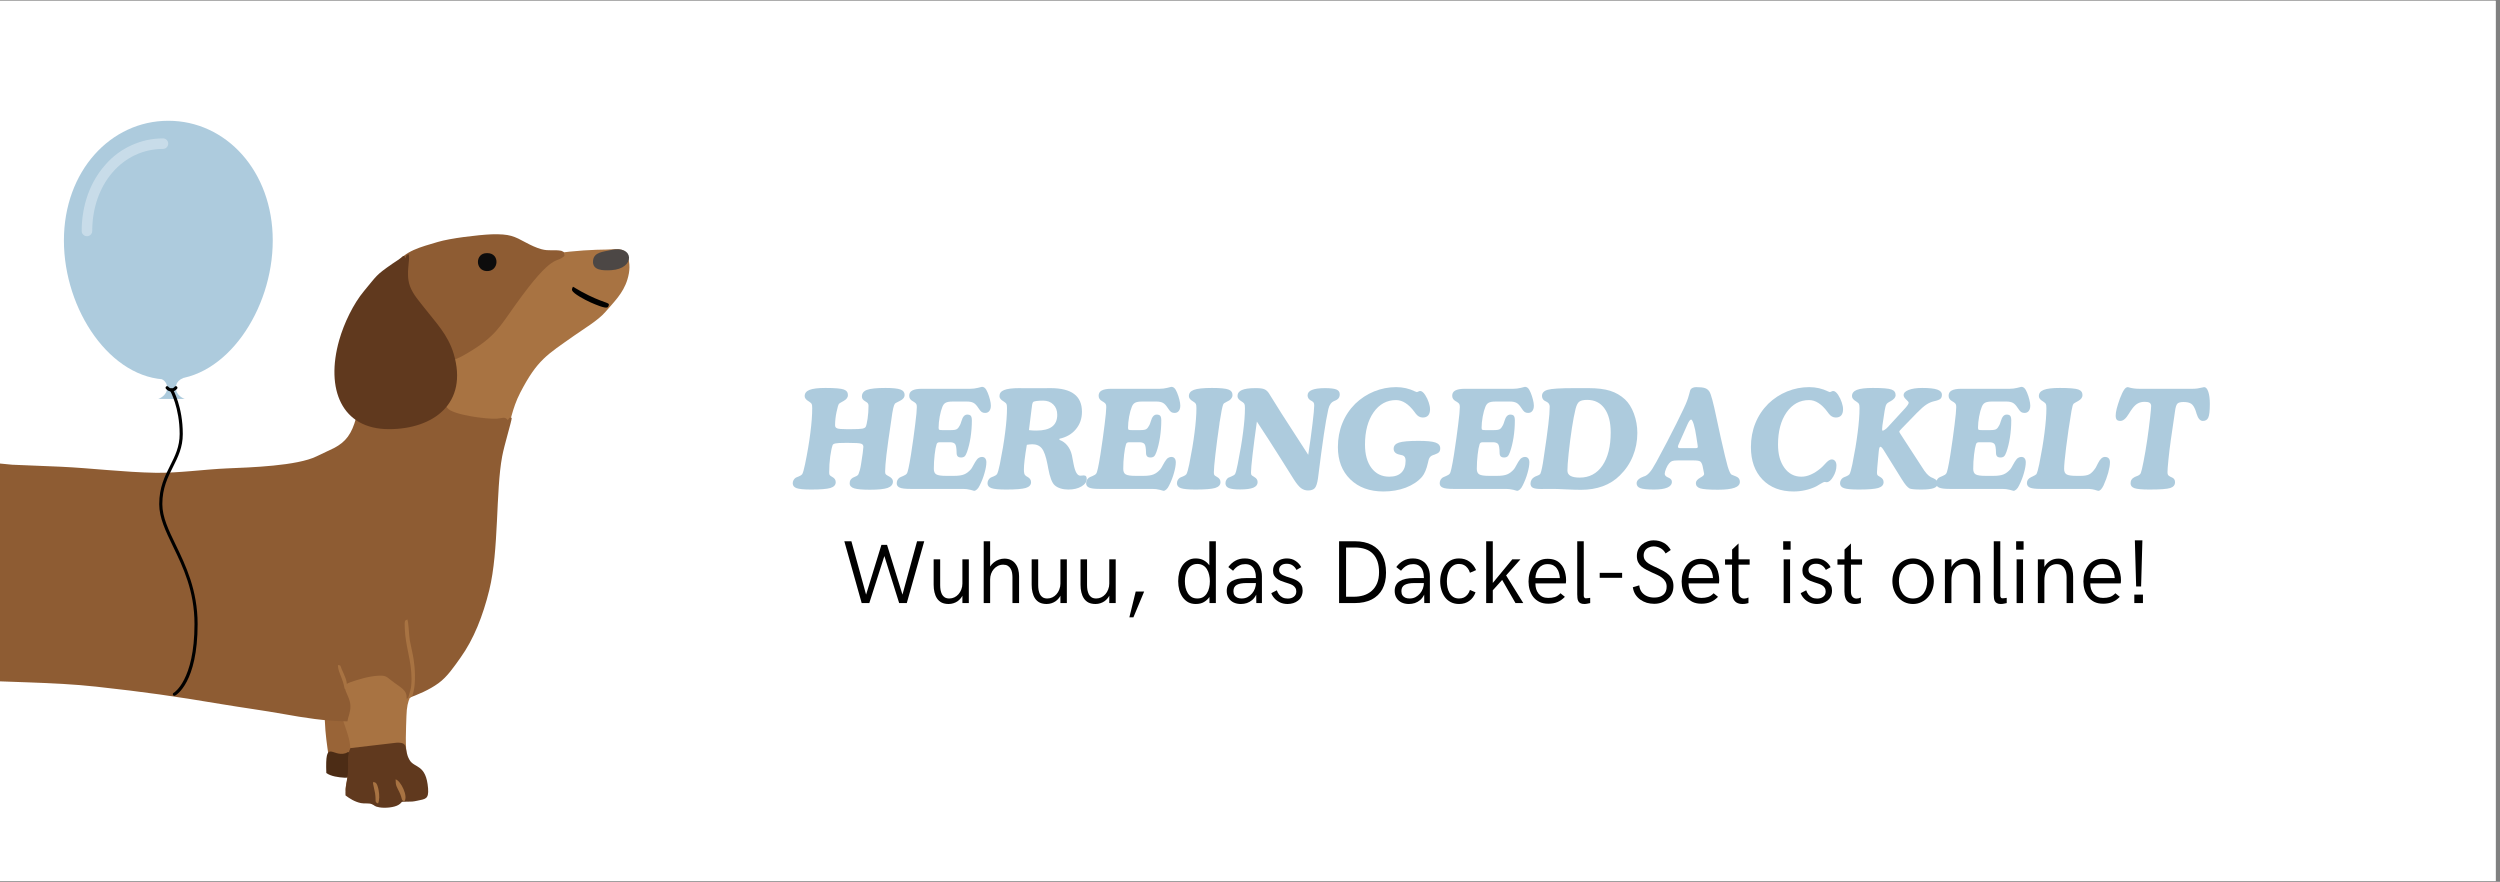 <svg version="1.0" preserveAspectRatio="xMidYMid meet" height="200" viewBox="0 0 425.25 150" zoomAndPan="magnify" width="567" xmlns:xlink="http://www.w3.org/1999/xlink" xmlns="http://www.w3.org/2000/svg"><rect x="0" y="0" width="425.25" height="150" fill="#808080" stroke="none"/><defs><filter id="9711414ef3" height="100%" width="100%" y="0%" x="0%"><feColorMatrix color-interpolation-filters="sRGB" values="0 0 0 0 1 0 0 0 0 1 0 0 0 0 1 0 0 0 1 0"></feColorMatrix></filter><g></g><clipPath id="9d529d9904"><path clip-rule="nonzero" d="M 0 0.133 L 424.5 0.133 L 424.5 149.867 L 0 149.867 Z M 0 0.133"></path></clipPath><clipPath id="d88e34562e"><path clip-rule="nonzero" d="M 65 39.777 L 97 39.777 L 97 62 L 65 62 Z M 65 39.777"></path></clipPath><clipPath id="b4d44c32e6"><path clip-rule="nonzero" d="M 10.777 20.543 L 46.434 20.543 L 46.434 65 L 10.777 65 Z M 10.777 20.543"></path></clipPath><mask id="a9f6387ae6"><g filter="url(#9711414ef3)"><rect fill-opacity="0.5" height="180" y="-15" fill="#000000" width="510.3" x="-42.525"></rect></g></mask><clipPath id="ccc3b34e6e"><path clip-rule="nonzero" d="M 0.656 0.371 L 15.75 0.371 L 15.75 17.621 L 0.656 17.621 Z M 0.656 0.371"></path></clipPath><clipPath id="c877d5755d"><rect height="18" y="0" width="16" x="0"></rect></clipPath><clipPath id="4398db2634"><path clip-rule="nonzero" d="M 27 66 L 34 66 L 34 118.465 L 27 118.465 Z M 27 66"></path></clipPath><clipPath id="d762fb14fd"><path clip-rule="nonzero" d="M 97 48 L 104 48 L 104 53 L 97 53 Z M 97 48"></path></clipPath><clipPath id="b4e1e4e16b"><path clip-rule="nonzero" d="M 98.445 47.539 L 103.727 51.852 L 102.293 53.605 L 97.012 49.293 Z M 98.445 47.539"></path></clipPath><clipPath id="47cfbb8af6"><path clip-rule="nonzero" d="M 97.461 48.773 C 101.66 51.309 103.391 51.379 103.551 51.734 C 103.609 51.934 103.316 52.289 103.316 52.289 C 103.316 52.289 103.594 51.77 103.594 51.77 C 103.594 51.77 103.516 52.23 103.316 52.289 C 102.93 52.496 101.426 51.867 100.438 51.43 C 99.406 50.961 97.539 49.957 97.32 49.406 C 97.211 49.168 97.461 48.773 97.461 48.773"></path></clipPath></defs><g clip-path="url(#9d529d9904)"><path fill-rule="nonzero" fill-opacity="1" d="M 0 0.133 L 424.5 0.133 L 424.5 149.867 L 0 149.867 Z M 0 0.133" fill="#ffffff"></path><path fill-rule="nonzero" fill-opacity="1" d="M 0 0.133 L 424.5 0.133 L 424.5 149.867 L 0 149.867 Z M 0 0.133" fill="#ffffff"></path></g><path fill-rule="evenodd" fill-opacity="1" d="M 54.984 117.789 C 54.984 117.789 55.23 122.523 55.352 124.234 C 55.477 125.941 55.969 129.098 55.969 129.098 L 59.746 129.934 C 59.746 129.934 65.934 128.047 64.703 125.941 C 63.473 123.84 61.012 120.023 61.012 120.023 Z M 54.984 117.789" fill="#996437"></path><path fill-rule="evenodd" fill-opacity="1" d="M 59.414 128.016 C 59.086 127.805 59.25 127.98 58.75 128.133 C 56.512 128.816 55.277 125.523 55.508 131.492 C 56.277 132.047 57.539 132.23 58.621 132.289 C 58.695 132.293 59.117 132.293 59.18 132.281 L 59.66 132.012 C 59.668 131.988 59.691 131.934 59.699 131.902 C 59.797 131.488 59.824 128.473 59.414 128.016 Z M 59.414 128.016" fill="#4c2c15"></path><path fill-rule="evenodd" fill-opacity="1" d="M 88.332 46.098 C 88.992 46.02 88.984 45.684 89.57 45.297 C 89.996 45.016 90.41 44.824 90.961 44.645 C 91.695 44.398 93.457 43.934 94.273 44.008 C 93.906 44.227 93.273 44.457 92.836 44.68 C 91.008 45.598 90.203 46.117 88.441 47.277 C 86.484 48.566 84.805 49.785 82.961 51.148 C 80.93 52.652 79.594 53.891 77.984 55.555 C 77.219 56.344 76.457 57.152 75.684 57.961 C 73.625 60.113 70.836 63.641 70.703 67.066 C 70.496 72.305 74.047 77.148 79.801 76.781 C 87.809 76.27 85.586 72.402 88.496 66.789 C 91.418 61.156 93.051 60.363 97.637 57.113 C 99.199 56.004 101.758 54.492 102.965 53.074 C 104.328 51.473 106.012 49.918 106.727 47.523 C 107.145 46.141 107.227 44.875 106.719 43.469 C 106.184 42.008 104.785 42.434 103.117 42.449 C 99.422 42.48 88.559 43.023 88.332 46.098 Z M 88.332 46.098" fill="#a87342"></path><path fill-rule="evenodd" fill-opacity="1" d="M 68.008 135.922 C 70.102 136.109 73.301 136.605 72.379 133.52 C 71.656 131.113 69.688 130.891 69.297 129.066 C 68.871 127.09 69.078 123.863 69.137 121.785 C 69.223 118.668 70.039 118.422 70.906 116.078 C 73.004 110.422 68.902 108.172 64.66 108.941 C 60.805 109.637 57.816 112.305 57.445 116.582 C 56.922 116.004 56.82 114.98 55.945 114.969 C 55.898 115.883 56.445 116.547 56.742 117.254 C 57.039 117.953 57.277 118.742 57.484 119.5 C 57.723 120.344 57.898 121.191 58.16 121.977 C 59.492 125.992 60.121 126.656 59.148 132.227 C 59.031 132.898 58.602 134.137 58.891 134.707 C 59.488 136.043 62.855 136.258 63.316 136.52 C 64.082 136.949 63.938 137.215 66.016 136.996 C 67.074 136.887 67.645 136.676 68.008 135.922 Z M 68.008 135.922" fill="#a87342"></path><path fill-rule="evenodd" fill-opacity="1" d="M 87.055 71.066 C 86.43 71.047 86.824 70.949 86.367 71.453 C 85.879 70.789 85.5 71.148 84.5 71.219 C 82.891 71.332 76.906 70.578 76.082 69.379 L 75.711 68.859 C 74.484 67.336 75.574 66.621 73.008 65.801 C 72.973 65.789 72.922 65.77 72.895 65.758 C 72.867 65.75 72.805 65.762 72.785 65.711 C 72.766 65.664 72.711 65.684 72.68 65.66 C 70.504 66.078 68.145 65.223 64.477 66.188 C 60.852 67.141 61.289 68.434 60.559 71.121 C 59.844 73.762 58.852 75.164 56.797 76.223 L 53.848 77.625 C 50.559 79.246 42.605 79.512 38.578 79.676 C 34.895 79.832 30.27 80.484 26.488 80.422 C 21.094 80.328 15.484 79.625 10.289 79.387 L 2.059 79.047 C -11.426 77.719 -15.531 77.211 -29.203 80.18 C -33.551 81.129 -35.273 81.184 -39.023 83.359 C -40.996 84.508 -40.363 84.566 -42.004 84.738 C -44.211 84.969 -47.016 86 -48.438 87.125 C -49.199 87.73 -49.934 88.531 -50.711 89.246 C -53.977 92.258 -54.055 93.598 -55.559 97.75 C -56.898 101.449 -58.129 113.91 -60.598 119.879 C -61.961 123.168 -66.184 127.496 -68.688 129.457 C -70.816 131.129 -71.879 130.859 -72.105 131.457 C -72.297 131.973 -72.191 131.98 -71.875 132.082 C -71.004 132.363 -65.609 129.305 -64.559 128.555 C -60.68 125.781 -58.91 122.648 -57.277 118.102 C -53.711 108.18 -54.391 101.766 -52.211 96.016 C -51.629 94.484 -49.73 91.465 -48.375 90.898 L -49.969 93.391 C -51.379 95.973 -52.523 99.758 -51.523 102.895 C -50.93 104.77 -49.582 106.668 -48.367 107.727 C -47.961 108.082 -46.305 109.105 -46.125 109.438 C -45.676 110.266 -45.848 111.961 -46.355 112.602 C -47.777 114.398 -54.246 114.684 -51.824 121.758 C -51.055 124.004 -48.039 126.359 -46.633 128.523 C -46.035 129.438 -45.531 130.27 -44.594 130.293 C -44.68 129.18 -44.797 130.211 -44.312 128.766 L -43.258 123.668 C -43.023 122.57 -42.711 121.211 -42.32 120.418 C -41.828 119.426 -41.211 119.086 -39.957 118.84 C -37.559 118.367 -32.711 117.641 -30.902 115.902 C -30.238 115.262 -29.527 114.57 -29.102 113.668 C -21.672 114.293 -14.145 115.043 -6.633 115.566 C 0.98 116.098 8.875 115.977 16.375 116.801 C 24.789 117.727 29.5 118.402 37.742 119.785 C 41.238 120.371 44.809 120.844 48.254 121.461 C 51.75 122.09 55.242 122.66 59.098 122.703 C 59.18 121.992 59.629 121.191 59.609 120.117 C 59.574 118.109 57.598 116.762 59.527 116.074 C 60.969 115.562 62.723 115.035 64.309 114.941 C 65.578 114.871 65.711 115.078 66.469 115.672 C 68.207 117.035 69.281 117.328 69.152 118.855 C 71.047 118.191 73.031 117.348 74.59 116.207 C 76.086 115.121 77.18 113.477 78.336 111.863 C 80.574 108.738 82.137 104.797 83.227 100.371 C 84.887 93.621 84.309 83.539 85.418 77.637 C 85.797 75.617 87.008 71.734 87.055 71.066 Z M 87.055 71.066" fill="#8e5c33"></path><g clip-path="url(#d88e34562e)"><path fill-rule="evenodd" fill-opacity="1" d="M 95.484 42.664 C 94.34 42.43 93.375 42.746 92.09 42.387 C 91.176 42.133 90.305 41.711 89.543 41.305 C 87.422 40.164 86.727 39.781 83.641 39.855 C 81.246 39.961 76.562 40.527 74.473 41.156 C 71.582 42.023 68.785 42.664 67.391 44.98 C 66.074 47.164 65.316 51.191 66.41 54.176 C 66.914 55.559 67.781 56.453 68.605 57.461 C 70.957 60.328 71.672 60.41 75.602 61.395 C 76.773 61.688 78.797 60.492 79.512 60.07 C 84.246 57.27 84.941 55.676 87.707 51.812 C 94.262 42.652 94.598 44.938 96.012 43.516 C 95.926 42.785 95.98 42.902 95.484 42.664 Z M 95.484 42.664" fill="#8e5c33"></path></g><path fill-rule="evenodd" fill-opacity="1" d="M 59.594 127.254 C 58.965 128.727 59.293 129.582 59.18 131.355 C 59.086 132.793 58.695 133.734 58.77 135.301 C 59.445 135.816 60.344 136.391 61.383 136.605 C 61.996 136.734 62.738 136.578 63.223 136.777 C 63.844 137.035 63.594 137.164 64.551 137.332 C 65.504 137.5 67.082 137.352 67.793 136.906 C 68.609 136.398 67.895 136.352 69.277 136.367 C 70.016 136.375 70.301 136.348 70.977 136.203 C 72.344 135.906 72.957 135.961 72.816 134.109 C 72.488 129.922 70.496 130.703 69.668 129.277 C 68.59 127.422 69.707 126.219 67.434 126.336 Z M 59.594 127.254" fill="#60391e"></path><path fill-rule="evenodd" fill-opacity="1" d="M 68.586 43.531 C 68.199 43.941 67.211 44.539 66.719 44.879 C 63.863 46.863 64.168 46.816 61.93 49.492 C 60.117 51.66 58.52 54.965 57.695 57.867 C 55.34 66.184 58.102 72.996 66.156 73 C 73.691 73.004 79.691 68.637 77.168 60.168 C 76.195 56.918 74.074 54.801 72.273 52.473 C 71.395 51.332 70.258 50.125 69.73 48.656 C 68.918 46.395 69.91 43.953 69.477 43.219 C 69.082 43.461 69.09 43.406 68.988 43.957 C 68.73 43.469 69.082 43.715 68.586 43.531 Z M 68.586 43.531" fill="#60391e"></path><path fill-rule="evenodd" fill-opacity="1" d="M 103.918 42.531 C 102.613 42.836 101.039 42.875 100.879 44.305 C 100.688 46.035 102.574 46.035 103.977 45.957 C 108.121 45.727 107.914 41.598 103.918 42.531 Z M 103.918 42.531" fill="#4c4745"></path><path fill-rule="evenodd" fill-opacity="1" d="M 70 115.555 C 69.988 117.406 69.688 117.629 69.426 118.742 C 70.125 118.664 70.168 118.363 70.348 117.609 C 70.723 116.047 70.598 113.668 70.355 112.125 C 70.176 110.977 69.902 110.008 69.699 108.871 C 69.559 108.059 69.52 105.906 69.289 105.371 C 68.855 105.527 68.801 105.543 68.852 106.891 C 68.969 110.059 70.02 112.359 70 115.555 Z M 70 115.555" fill="#a87342"></path><path fill-rule="evenodd" fill-opacity="1" d="M 82.93 43.059 L 82.789 43.059 C 80.789 43.059 80.809 46.039 82.785 46.113 C 84.922 46.188 85.047 43.059 82.93 43.059 Z M 82.93 43.059" fill="#0d0c0c"></path><path fill-rule="evenodd" fill-opacity="1" d="M 67.895 134.664 C 68.539 135.996 68.176 136.129 68.781 136.293 C 69.48 135.512 68.176 132.785 67.293 132.574 C 67.281 133.668 67.5 133.844 67.895 134.664 Z M 67.895 134.664" fill="#a87342"></path><path fill-rule="evenodd" fill-opacity="1" d="M 58.113 113.805 C 57.816 113.09 58.047 113.234 57.48 113.121 C 57.488 114.184 58.082 114.969 58.473 116.477 C 58.676 117.246 58.449 117.164 59.047 117.223 C 59.047 115.551 58.664 115.125 58.113 113.805 Z M 58.113 113.805" fill="#a87342"></path><path fill-rule="evenodd" fill-opacity="1" d="M 63.812 133.102 C 63.145 132.883 63.633 133.062 63.445 133.246 C 63.453 133.254 63.781 134.781 63.801 134.93 C 64.004 136.352 63.668 136.41 64.309 136.676 C 64.562 136.113 64.547 135.219 64.41 134.449 C 64.348 134.113 64.16 133.215 63.812 133.102 Z M 63.812 133.102" fill="#a87342"></path><g clip-path="url(#b4d44c32e6)"><path fill-rule="nonzero" fill-opacity="1" d="M 10.871 40.91 C 10.871 52.719 18.824 64.559 28.633 64.559 C 38.441 64.559 46.395 52.715 46.395 40.91 C 46.395 29.102 38.441 20.543 28.633 20.543 C 18.824 20.543 10.871 29.102 10.871 40.91 Z M 10.871 40.91" fill="#adcbdd"></path></g><g mask="url(#a9f6387ae6)"><g transform="matrix(1, 0, 0, 1, 13, 23)"><g clip-path="url(#c877d5755d)"><g clip-path="url(#ccc3b34e6e)"><path fill-rule="nonzero" fill-opacity="1" d="M 1.793 17.176 C 2.039 17.176 2.25 17.09 2.426 16.914 C 2.598 16.742 2.688 16.531 2.688 16.285 C 2.688 8.328 7.867 2.328 14.738 2.328 C 14.984 2.324 15.188 2.234 15.359 2.059 C 15.527 1.887 15.613 1.68 15.613 1.434 C 15.613 1.191 15.527 0.984 15.359 0.809 C 15.188 0.637 14.984 0.547 14.738 0.543 C 12.855 0.547 11.055 0.938 9.34 1.723 C 7.625 2.508 6.148 3.613 4.914 5.039 C 2.324 7.957 0.898 11.949 0.898 16.285 C 0.898 16.531 0.984 16.742 1.16 16.918 C 1.336 17.09 1.547 17.176 1.793 17.176 Z M 1.793 17.176" fill="#e4eef5"></path></g></g></g></g><path fill-rule="nonzero" fill-opacity="1" d="M 28.43 65.953 C 28.43 64.547 26.934 64.238 26.934 64.238 L 31.41 64.238 C 31.41 64.238 29.918 64.547 29.918 65.953 C 29.918 67.359 31.41 67.855 31.41 67.855 L 26.934 67.855 C 26.934 67.855 28.43 67.355 28.43 65.953 Z M 28.43 65.953" fill="#adcbdd"></path><path fill-rule="nonzero" fill-opacity="1" d="M 29.18 66.609 C 29.199 66.609 29.219 66.609 29.238 66.609 C 29.605 66.566 29.902 66.402 30.129 66.113 C 30.176 66.055 30.191 65.988 30.184 65.918 C 30.172 65.844 30.137 65.785 30.078 65.742 C 30.02 65.695 29.953 65.68 29.883 65.688 C 29.809 65.699 29.75 65.734 29.707 65.793 C 29.578 65.953 29.41 66.047 29.207 66.074 C 28.965 66.059 28.773 65.957 28.621 65.77 C 28.574 65.715 28.512 65.688 28.438 65.688 C 28.363 65.684 28.301 65.707 28.246 65.758 C 28.191 65.809 28.164 65.871 28.164 65.945 C 28.16 66.02 28.184 66.082 28.234 66.137 C 28.48 66.434 28.797 66.59 29.18 66.609 Z M 29.18 66.609" fill="#000000"></path><g clip-path="url(#4398db2634)"><path fill-rule="nonzero" fill-opacity="1" d="M 29.668 118.352 C 29.715 118.352 29.758 118.34 29.797 118.32 C 29.953 118.238 33.617 116.129 33.617 106.16 C 33.617 100.379 31.562 96.121 29.906 92.703 C 28.676 90.16 27.613 87.961 27.613 85.75 C 27.613 83.031 28.535 81.203 29.422 79.438 C 30.281 77.727 31.094 76.113 31.094 73.824 C 31.094 69.18 29.473 66.328 29.402 66.207 C 29.367 66.145 29.312 66.105 29.242 66.086 C 29.172 66.07 29.105 66.078 29.043 66.113 C 28.98 66.152 28.938 66.203 28.918 66.273 C 28.898 66.344 28.906 66.41 28.941 66.473 C 28.957 66.504 30.559 69.332 30.559 73.824 C 30.559 75.984 29.777 77.547 28.945 79.195 C 28.027 81.02 27.082 82.906 27.082 85.75 C 27.082 88.082 28.168 90.332 29.426 92.938 C 31.141 96.48 33.082 100.5 33.082 106.16 C 33.082 115.762 29.574 117.832 29.539 117.852 C 29.418 117.918 29.375 118.02 29.41 118.152 C 29.445 118.285 29.531 118.352 29.668 118.352 Z M 29.668 118.352" fill="#000000"></path></g><g clip-path="url(#d762fb14fd)"><g clip-path="url(#b4e1e4e16b)"><g clip-path="url(#47cfbb8af6)"><path fill-rule="nonzero" fill-opacity="1" d="M 98.117 44.316 L 106.93 51.508 L 102.613 56.789 L 93.805 49.598 Z M 98.117 44.316" fill="#000000"></path></g></g></g><g fill-opacity="1" fill="#adcbdd"><g transform="translate(135.516, 83.162)"><g><path d="M -0.672 -0.953 C -0.672 -1.148 -0.629 -1.32 -0.547 -1.469 C -0.473 -1.625 -0.359 -1.758 -0.203 -1.875 C -0.109 -1.938 0.078 -2.02 0.359 -2.125 C 0.641 -2.238 0.832 -2.363 0.938 -2.5 C 1 -2.602 1.07 -2.797 1.156 -3.078 C 1.238 -3.359 1.328 -3.727 1.422 -4.188 C 1.828 -6.156 2.129 -7.941 2.328 -9.547 C 2.535 -11.16 2.641 -12.555 2.641 -13.734 C 2.641 -14.109 2.609 -14.348 2.547 -14.453 C 2.492 -14.555 2.379 -14.664 2.203 -14.781 C 2.16 -14.812 2.109 -14.848 2.047 -14.891 C 1.586 -15.16 1.359 -15.457 1.359 -15.781 C 1.359 -16.27 1.633 -16.625 2.188 -16.844 C 2.738 -17.062 3.633 -17.172 4.875 -17.172 C 6.5 -17.172 7.547 -17.082 8.016 -16.906 C 8.484 -16.738 8.719 -16.422 8.719 -15.953 C 8.719 -15.566 8.477 -15.238 8 -14.969 C 7.52 -14.707 7.254 -14.547 7.203 -14.484 C 7.086 -14.348 6.945 -13.883 6.781 -13.094 C 6.613 -12.312 6.531 -11.551 6.531 -10.812 C 6.531 -10.562 6.648 -10.391 6.891 -10.297 C 7.129 -10.203 7.68 -10.156 8.547 -10.156 L 9.188 -10.156 C 10.195 -10.156 10.859 -10.188 11.172 -10.25 C 11.484 -10.312 11.676 -10.422 11.75 -10.578 C 11.852 -10.785 11.957 -11.238 12.062 -11.938 C 12.164 -12.645 12.219 -13.383 12.219 -14.156 C 12.219 -14.438 12.094 -14.645 11.844 -14.781 C 11.801 -14.801 11.773 -14.816 11.766 -14.828 C 11.504 -14.984 11.328 -15.125 11.234 -15.25 C 11.141 -15.375 11.094 -15.531 11.094 -15.719 C 11.094 -16.258 11.379 -16.633 11.953 -16.844 C 12.523 -17.062 13.578 -17.172 15.109 -17.172 C 16.336 -17.172 17.188 -17.082 17.656 -16.906 C 18.125 -16.727 18.359 -16.426 18.359 -16 C 18.359 -15.57 18.098 -15.234 17.578 -14.984 C 17.066 -14.734 16.781 -14.578 16.719 -14.516 C 16.613 -14.379 16.516 -14.113 16.422 -13.719 C 16.328 -13.332 16.211 -12.629 16.078 -11.609 C 15.691 -9.023 15.422 -7.082 15.266 -5.781 C 15.117 -4.477 15.047 -3.547 15.047 -2.984 C 15.047 -2.785 15.066 -2.641 15.109 -2.547 C 15.16 -2.453 15.285 -2.352 15.484 -2.25 C 15.516 -2.227 15.562 -2.203 15.625 -2.172 C 16.125 -1.922 16.375 -1.617 16.375 -1.266 C 16.375 -0.754 16.078 -0.391 15.484 -0.172 C 14.891 0.035 13.879 0.141 12.453 0.141 C 11.18 0.141 10.289 0.062 9.781 -0.094 C 9.27 -0.258 9.016 -0.539 9.016 -0.938 C 9.016 -1.156 9.051 -1.336 9.125 -1.484 C 9.207 -1.629 9.344 -1.766 9.531 -1.891 C 9.582 -1.93 9.738 -2.004 10 -2.109 C 10.27 -2.211 10.441 -2.348 10.516 -2.516 C 10.586 -2.68 10.664 -2.914 10.75 -3.219 C 10.832 -3.531 10.898 -3.863 10.953 -4.219 C 11.066 -4.906 11.16 -5.531 11.234 -6.094 C 11.305 -6.656 11.344 -7.008 11.344 -7.156 C 11.344 -7.426 11.219 -7.602 10.969 -7.688 C 10.727 -7.781 9.992 -7.828 8.766 -7.828 L 8.297 -7.828 C 7.43 -7.828 6.863 -7.797 6.594 -7.734 C 6.32 -7.68 6.16 -7.582 6.109 -7.438 C 5.961 -7.02 5.828 -6.375 5.703 -5.5 C 5.586 -4.625 5.531 -3.738 5.531 -2.844 C 5.531 -2.625 5.551 -2.473 5.594 -2.391 C 5.645 -2.305 5.75 -2.219 5.906 -2.125 C 5.957 -2.094 6.023 -2.051 6.109 -2 C 6.461 -1.801 6.641 -1.516 6.641 -1.141 C 6.641 -0.672 6.336 -0.344 5.734 -0.156 C 5.141 0.02 4.051 0.109 2.469 0.109 C 1.25 0.109 0.422 0.031 -0.016 -0.125 C -0.453 -0.281 -0.672 -0.555 -0.672 -0.953 Z M -0.672 -0.953"></path></g></g></g><g fill-opacity="1" fill="#adcbdd"><g transform="translate(153.188, 83.162)"><g><path d="M 1.625 0 C 0.781 0 0.191 -0.07 -0.141 -0.219 C -0.484 -0.363 -0.656 -0.609 -0.656 -0.953 C -0.656 -1.141 -0.617 -1.312 -0.547 -1.469 C -0.473 -1.625 -0.367 -1.758 -0.234 -1.875 C -0.117 -1.957 0.098 -2.062 0.422 -2.188 C 0.742 -2.32 0.953 -2.457 1.047 -2.594 C 1.141 -2.707 1.238 -3.008 1.344 -3.5 C 1.457 -3.988 1.602 -4.789 1.781 -5.906 C 2.07 -7.781 2.305 -9.457 2.484 -10.938 C 2.672 -12.414 2.766 -13.41 2.766 -13.922 C 2.766 -14.16 2.734 -14.332 2.672 -14.438 C 2.617 -14.539 2.492 -14.656 2.297 -14.781 C 2.242 -14.812 2.164 -14.859 2.062 -14.922 C 1.664 -15.141 1.469 -15.445 1.469 -15.844 C 1.469 -16.25 1.641 -16.547 1.984 -16.734 C 2.336 -16.93 2.891 -17.031 3.641 -17.031 L 11.891 -17.031 C 12.297 -17.031 12.711 -17.082 13.141 -17.188 C 13.566 -17.301 13.797 -17.359 13.828 -17.359 C 14.035 -17.359 14.211 -17.285 14.359 -17.141 C 14.516 -16.992 14.664 -16.738 14.812 -16.375 C 14.977 -15.977 15.109 -15.582 15.203 -15.188 C 15.305 -14.789 15.359 -14.453 15.359 -14.172 C 15.359 -13.773 15.27 -13.469 15.094 -13.25 C 14.926 -13.031 14.688 -12.922 14.375 -12.922 C 14.156 -12.922 13.961 -12.973 13.797 -13.078 C 13.641 -13.191 13.445 -13.426 13.219 -13.781 C 12.938 -14.219 12.66 -14.504 12.391 -14.641 C 12.117 -14.785 11.754 -14.859 11.297 -14.859 L 8.828 -14.859 C 8.305 -14.859 7.922 -14.789 7.672 -14.656 C 7.43 -14.531 7.242 -14.297 7.109 -13.953 C 6.941 -13.555 6.789 -13.004 6.656 -12.297 C 6.531 -11.598 6.469 -10.969 6.469 -10.406 C 6.469 -10.219 6.504 -10.102 6.578 -10.062 C 6.648 -10.02 6.828 -10 7.109 -10 L 8.547 -10 C 9.055 -10 9.398 -10.055 9.578 -10.172 C 9.766 -10.297 9.941 -10.523 10.109 -10.859 C 10.18 -11.004 10.266 -11.234 10.359 -11.547 C 10.566 -12.273 10.895 -12.641 11.344 -12.641 C 11.633 -12.641 11.836 -12.566 11.953 -12.422 C 12.066 -12.273 12.125 -12.016 12.125 -11.641 C 12.125 -10.672 12.051 -9.711 11.906 -8.766 C 11.758 -7.828 11.555 -6.992 11.297 -6.266 C 11.172 -5.91 11.035 -5.664 10.891 -5.531 C 10.742 -5.406 10.547 -5.344 10.297 -5.344 C 10.035 -5.344 9.844 -5.406 9.719 -5.531 C 9.594 -5.664 9.531 -5.863 9.531 -6.125 C 9.52 -6.945 9.43 -7.453 9.266 -7.641 C 9.098 -7.836 8.805 -7.938 8.391 -7.938 L 6.703 -7.938 C 6.523 -7.938 6.395 -7.91 6.312 -7.859 C 6.227 -7.805 6.164 -7.719 6.125 -7.594 C 6 -7.219 5.891 -6.629 5.797 -5.828 C 5.703 -5.023 5.656 -4.219 5.656 -3.406 C 5.656 -2.945 5.797 -2.633 6.078 -2.469 C 6.359 -2.301 6.914 -2.219 7.75 -2.219 L 9.109 -2.219 C 9.836 -2.219 10.406 -2.301 10.812 -2.469 C 11.219 -2.633 11.609 -2.93 11.984 -3.359 C 12.078 -3.473 12.223 -3.719 12.422 -4.094 C 12.617 -4.469 12.801 -4.758 12.969 -4.969 C 13.07 -5.125 13.203 -5.238 13.359 -5.312 C 13.516 -5.395 13.672 -5.438 13.828 -5.438 C 14.078 -5.438 14.266 -5.359 14.391 -5.203 C 14.523 -5.047 14.594 -4.82 14.594 -4.531 C 14.594 -4.031 14.488 -3.422 14.281 -2.703 C 14.082 -1.984 13.805 -1.273 13.453 -0.578 C 13.316 -0.285 13.16 -0.062 12.984 0.094 C 12.816 0.25 12.656 0.328 12.5 0.328 C 12.488 0.328 12.281 0.27 11.875 0.156 C 11.469 0.051 11.031 0 10.562 0 Z M 1.625 0"></path></g></g></g><g fill-opacity="1" fill="#adcbdd"><g transform="translate(168.649, 83.162)"><g><path d="M 6.016 -7.5 C 5.848 -6.531 5.723 -5.688 5.641 -4.969 C 5.555 -4.258 5.516 -3.703 5.516 -3.297 C 5.516 -3.016 5.535 -2.789 5.578 -2.625 C 5.617 -2.469 5.691 -2.348 5.797 -2.266 C 5.859 -2.203 5.969 -2.129 6.125 -2.047 C 6.531 -1.828 6.734 -1.523 6.734 -1.141 C 6.734 -0.672 6.43 -0.344 5.828 -0.156 C 5.223 0.02 4.113 0.109 2.5 0.109 C 1.27 0.109 0.438 0.031 0 -0.125 C -0.445 -0.281 -0.672 -0.555 -0.672 -0.953 C -0.672 -1.148 -0.629 -1.32 -0.547 -1.469 C -0.473 -1.625 -0.359 -1.758 -0.203 -1.875 C -0.109 -1.938 0.078 -2.02 0.359 -2.125 C 0.641 -2.238 0.832 -2.363 0.938 -2.5 C 1 -2.602 1.07 -2.797 1.156 -3.078 C 1.238 -3.359 1.328 -3.727 1.422 -4.188 C 1.828 -6.195 2.129 -8.004 2.328 -9.609 C 2.535 -11.211 2.641 -12.586 2.641 -13.734 C 2.641 -14.109 2.609 -14.348 2.547 -14.453 C 2.492 -14.555 2.379 -14.664 2.203 -14.781 C 2.16 -14.812 2.109 -14.848 2.047 -14.891 C 1.586 -15.16 1.359 -15.457 1.359 -15.781 C 1.359 -16.258 1.617 -16.602 2.141 -16.812 C 2.672 -17.031 3.539 -17.141 4.75 -17.141 C 4.789 -17.141 5.047 -17.133 5.516 -17.125 C 5.992 -17.125 6.441 -17.125 6.859 -17.125 C 7.266 -17.125 7.816 -17.125 8.516 -17.125 C 9.223 -17.133 9.727 -17.141 10.031 -17.141 C 11.844 -17.141 13.188 -16.805 14.062 -16.141 C 14.945 -15.484 15.391 -14.473 15.391 -13.109 C 15.391 -11.961 15.047 -10.977 14.359 -10.156 C 13.68 -9.332 12.75 -8.789 11.562 -8.531 L 11.562 -8.344 C 12.113 -8.133 12.562 -7.812 12.906 -7.375 C 13.258 -6.945 13.516 -6.41 13.672 -5.766 C 13.754 -5.367 13.852 -4.852 13.969 -4.219 C 14.219 -2.906 14.598 -2.25 15.109 -2.25 C 15.191 -2.25 15.289 -2.254 15.406 -2.266 C 15.52 -2.285 15.602 -2.297 15.656 -2.297 C 15.852 -2.297 15.992 -2.25 16.078 -2.156 C 16.16 -2.062 16.203 -1.91 16.203 -1.703 C 16.203 -1.203 15.906 -0.773 15.312 -0.422 C 14.719 -0.066 13.973 0.109 13.078 0.109 C 12.598 0.109 12.156 0.047 11.75 -0.078 C 11.352 -0.203 11.023 -0.379 10.766 -0.609 C 10.305 -1.004 9.938 -1.961 9.656 -3.484 C 9.602 -3.773 9.562 -4 9.531 -4.156 C 9.27 -5.5 8.953 -6.406 8.578 -6.875 C 8.203 -7.352 7.656 -7.594 6.938 -7.594 C 6.77 -7.594 6.613 -7.582 6.469 -7.562 C 6.32 -7.551 6.172 -7.531 6.016 -7.5 Z M 6.375 -10 C 6.602 -9.969 6.816 -9.945 7.016 -9.938 C 7.223 -9.926 7.426 -9.922 7.625 -9.922 C 8.82 -9.922 9.711 -10.141 10.297 -10.578 C 10.891 -11.023 11.188 -11.703 11.188 -12.609 C 11.188 -13.336 10.961 -13.922 10.516 -14.359 C 10.078 -14.797 9.5 -15.016 8.781 -15.016 C 8.332 -15.016 7.957 -14.992 7.656 -14.953 C 7.352 -14.91 7.16 -14.848 7.078 -14.766 C 7.023 -14.711 6.973 -14.57 6.922 -14.344 C 6.879 -14.113 6.836 -13.797 6.797 -13.391 Z M 6.375 -10"></path></g></g></g><g fill-opacity="1" fill="#adcbdd"><g transform="translate(185.409, 83.162)"><g><path d="M 1.625 0 C 0.781 0 0.191 -0.07 -0.141 -0.219 C -0.484 -0.363 -0.656 -0.609 -0.656 -0.953 C -0.656 -1.141 -0.617 -1.312 -0.547 -1.469 C -0.473 -1.625 -0.367 -1.758 -0.234 -1.875 C -0.117 -1.957 0.098 -2.062 0.422 -2.188 C 0.742 -2.32 0.953 -2.457 1.047 -2.594 C 1.141 -2.707 1.238 -3.008 1.344 -3.5 C 1.457 -3.988 1.602 -4.789 1.781 -5.906 C 2.07 -7.781 2.305 -9.457 2.484 -10.938 C 2.672 -12.414 2.766 -13.41 2.766 -13.922 C 2.766 -14.16 2.734 -14.332 2.672 -14.438 C 2.617 -14.539 2.492 -14.656 2.297 -14.781 C 2.242 -14.812 2.164 -14.859 2.062 -14.922 C 1.664 -15.141 1.469 -15.445 1.469 -15.844 C 1.469 -16.25 1.641 -16.547 1.984 -16.734 C 2.336 -16.93 2.891 -17.031 3.641 -17.031 L 11.891 -17.031 C 12.297 -17.031 12.711 -17.082 13.141 -17.188 C 13.566 -17.301 13.797 -17.359 13.828 -17.359 C 14.035 -17.359 14.211 -17.285 14.359 -17.141 C 14.516 -16.992 14.664 -16.738 14.812 -16.375 C 14.977 -15.977 15.109 -15.582 15.203 -15.188 C 15.305 -14.789 15.359 -14.453 15.359 -14.172 C 15.359 -13.773 15.27 -13.469 15.094 -13.25 C 14.926 -13.031 14.688 -12.922 14.375 -12.922 C 14.156 -12.922 13.961 -12.973 13.797 -13.078 C 13.641 -13.191 13.445 -13.426 13.219 -13.781 C 12.938 -14.219 12.66 -14.504 12.391 -14.641 C 12.117 -14.785 11.754 -14.859 11.297 -14.859 L 8.828 -14.859 C 8.305 -14.859 7.922 -14.789 7.672 -14.656 C 7.43 -14.531 7.242 -14.297 7.109 -13.953 C 6.941 -13.555 6.789 -13.004 6.656 -12.297 C 6.531 -11.598 6.469 -10.969 6.469 -10.406 C 6.469 -10.219 6.504 -10.102 6.578 -10.062 C 6.648 -10.02 6.828 -10 7.109 -10 L 8.547 -10 C 9.055 -10 9.398 -10.055 9.578 -10.172 C 9.766 -10.297 9.941 -10.523 10.109 -10.859 C 10.18 -11.004 10.266 -11.234 10.359 -11.547 C 10.566 -12.273 10.895 -12.641 11.344 -12.641 C 11.633 -12.641 11.836 -12.566 11.953 -12.422 C 12.066 -12.273 12.125 -12.016 12.125 -11.641 C 12.125 -10.672 12.051 -9.711 11.906 -8.766 C 11.758 -7.828 11.555 -6.992 11.297 -6.266 C 11.172 -5.91 11.035 -5.664 10.891 -5.531 C 10.742 -5.406 10.547 -5.344 10.297 -5.344 C 10.035 -5.344 9.844 -5.406 9.719 -5.531 C 9.594 -5.664 9.531 -5.863 9.531 -6.125 C 9.52 -6.945 9.43 -7.453 9.266 -7.641 C 9.098 -7.836 8.805 -7.938 8.391 -7.938 L 6.703 -7.938 C 6.523 -7.938 6.395 -7.91 6.312 -7.859 C 6.227 -7.805 6.164 -7.719 6.125 -7.594 C 6 -7.219 5.891 -6.629 5.797 -5.828 C 5.703 -5.023 5.656 -4.219 5.656 -3.406 C 5.656 -2.945 5.797 -2.633 6.078 -2.469 C 6.359 -2.301 6.914 -2.219 7.75 -2.219 L 9.109 -2.219 C 9.836 -2.219 10.406 -2.301 10.812 -2.469 C 11.219 -2.633 11.609 -2.93 11.984 -3.359 C 12.078 -3.473 12.223 -3.719 12.422 -4.094 C 12.617 -4.469 12.801 -4.758 12.969 -4.969 C 13.07 -5.125 13.203 -5.238 13.359 -5.312 C 13.516 -5.395 13.672 -5.438 13.828 -5.438 C 14.078 -5.438 14.266 -5.359 14.391 -5.203 C 14.523 -5.047 14.594 -4.82 14.594 -4.531 C 14.594 -4.031 14.488 -3.422 14.281 -2.703 C 14.082 -1.984 13.805 -1.273 13.453 -0.578 C 13.316 -0.285 13.16 -0.062 12.984 0.094 C 12.816 0.25 12.656 0.328 12.5 0.328 C 12.488 0.328 12.281 0.27 11.875 0.156 C 11.469 0.051 11.031 0 10.562 0 Z M 1.625 0"></path></g></g></g><g fill-opacity="1" fill="#adcbdd"><g transform="translate(200.869, 83.162)"><g><path d="M 5.297 -17.172 C 6.691 -17.172 7.617 -17.082 8.078 -16.906 C 8.547 -16.738 8.781 -16.422 8.781 -15.953 C 8.781 -15.785 8.734 -15.629 8.641 -15.484 C 8.555 -15.336 8.426 -15.195 8.25 -15.062 C 8.164 -15 7.988 -14.906 7.719 -14.781 C 7.445 -14.664 7.273 -14.531 7.203 -14.375 C 7.055 -14.062 6.844 -12.992 6.562 -11.172 L 6.562 -11.094 C 6.281 -9.176 6.051 -7.441 5.875 -5.891 C 5.695 -4.348 5.609 -3.332 5.609 -2.844 C 5.609 -2.633 5.629 -2.484 5.672 -2.391 C 5.711 -2.305 5.82 -2.219 6 -2.125 C 6.039 -2.094 6.109 -2.051 6.203 -2 C 6.555 -1.801 6.734 -1.516 6.734 -1.141 C 6.734 -0.672 6.43 -0.344 5.828 -0.156 C 5.223 0.02 4.113 0.109 2.5 0.109 C 1.27 0.109 0.438 0.031 0 -0.125 C -0.445 -0.281 -0.672 -0.555 -0.672 -0.953 C -0.672 -1.148 -0.629 -1.32 -0.547 -1.469 C -0.473 -1.625 -0.359 -1.758 -0.203 -1.875 C -0.109 -1.938 0.078 -2.02 0.359 -2.125 C 0.641 -2.238 0.832 -2.363 0.938 -2.5 C 1 -2.602 1.07 -2.797 1.156 -3.078 C 1.238 -3.359 1.328 -3.727 1.422 -4.188 C 1.828 -6.195 2.129 -8.004 2.328 -9.609 C 2.535 -11.211 2.641 -12.586 2.641 -13.734 C 2.641 -14.109 2.609 -14.348 2.547 -14.453 C 2.492 -14.555 2.379 -14.664 2.203 -14.781 C 2.16 -14.812 2.109 -14.848 2.047 -14.891 C 1.586 -15.16 1.359 -15.457 1.359 -15.781 C 1.359 -16.281 1.641 -16.633 2.203 -16.844 C 2.773 -17.062 3.805 -17.172 5.297 -17.172 Z M 5.297 -17.172"></path></g></g></g><g fill-opacity="1" fill="#adcbdd"><g transform="translate(209.249, 83.162)"><g><path d="M 4.547 -11.453 C 4.234 -9.234 3.988 -7.352 3.812 -5.812 C 3.633 -4.27 3.547 -3.281 3.547 -2.844 C 3.547 -2.633 3.566 -2.484 3.609 -2.391 C 3.66 -2.305 3.773 -2.219 3.953 -2.125 C 3.992 -2.094 4.055 -2.051 4.141 -2 C 4.492 -1.801 4.672 -1.516 4.672 -1.141 C 4.672 -0.723 4.426 -0.41 3.938 -0.203 C 3.445 -0.004 2.703 0.094 1.703 0.094 C 0.797 0.094 0.156 0.016 -0.219 -0.141 C -0.602 -0.305 -0.797 -0.578 -0.797 -0.953 C -0.797 -1.16 -0.754 -1.336 -0.672 -1.484 C -0.598 -1.629 -0.492 -1.758 -0.359 -1.875 C -0.254 -1.938 -0.062 -2.02 0.219 -2.125 C 0.508 -2.238 0.711 -2.367 0.828 -2.516 C 0.879 -2.598 0.941 -2.766 1.016 -3.016 C 1.086 -3.273 1.176 -3.664 1.281 -4.188 C 1.695 -6.25 2.004 -8.078 2.203 -9.672 C 2.41 -11.266 2.516 -12.617 2.516 -13.734 C 2.516 -14.109 2.484 -14.348 2.422 -14.453 C 2.367 -14.555 2.258 -14.664 2.094 -14.781 C 2.051 -14.801 1.992 -14.836 1.922 -14.891 C 1.473 -15.16 1.25 -15.457 1.25 -15.781 C 1.25 -16.25 1.492 -16.594 1.984 -16.812 C 2.473 -17.031 3.227 -17.141 4.25 -17.141 L 4.422 -17.141 C 5.078 -17.141 5.539 -17.078 5.812 -16.953 C 6.094 -16.836 6.344 -16.625 6.562 -16.312 C 6.562 -16.289 7.289 -15.125 8.75 -12.812 C 10.219 -10.508 11.727 -8.172 13.281 -5.797 C 13.594 -7.828 13.836 -9.609 14.016 -11.141 C 14.203 -12.68 14.297 -13.691 14.297 -14.172 C 14.297 -14.398 14.27 -14.555 14.219 -14.641 C 14.176 -14.734 14.07 -14.832 13.906 -14.938 C 13.852 -14.957 13.785 -14.992 13.703 -15.047 C 13.348 -15.254 13.172 -15.539 13.172 -15.906 C 13.172 -16.32 13.414 -16.629 13.906 -16.828 C 14.395 -17.035 15.141 -17.141 16.141 -17.141 C 17.055 -17.141 17.703 -17.062 18.078 -16.906 C 18.453 -16.75 18.641 -16.477 18.641 -16.094 C 18.641 -15.82 18.57 -15.598 18.438 -15.422 C 18.301 -15.242 18.055 -15.086 17.703 -14.953 C 17.203 -14.742 16.875 -14.301 16.719 -13.625 C 16.707 -13.539 16.691 -13.473 16.672 -13.422 C 16.441 -12.391 16.195 -11 15.938 -9.25 C 15.676 -7.508 15.344 -5.02 14.938 -1.781 C 14.82 -0.969 14.645 -0.422 14.406 -0.141 C 14.164 0.129 13.781 0.266 13.25 0.266 C 12.812 0.266 12.414 0.133 12.062 -0.125 C 11.719 -0.383 11.32 -0.859 10.875 -1.547 C 10.812 -1.648 10.07 -2.828 8.656 -5.078 C 7.238 -7.336 5.867 -9.461 4.547 -11.453 Z M 4.547 -11.453"></path></g></g></g><g fill-opacity="1" fill="#adcbdd"><g transform="translate(226.967, 83.162)"><g><path d="M 9.344 -2.078 C 10.25 -2.078 10.938 -2.305 11.406 -2.766 C 11.883 -3.234 12.125 -3.91 12.125 -4.797 C 12.125 -5.047 12.082 -5.242 12 -5.391 C 11.926 -5.535 11.801 -5.641 11.625 -5.703 C 11.508 -5.742 11.332 -5.785 11.094 -5.828 C 10.426 -5.973 10.094 -6.305 10.094 -6.828 C 10.094 -7.328 10.391 -7.676 10.984 -7.875 C 11.586 -8.07 12.691 -8.172 14.297 -8.172 C 15.703 -8.172 16.672 -8.078 17.203 -7.891 C 17.742 -7.703 18.016 -7.375 18.016 -6.906 C 18.016 -6.633 17.953 -6.422 17.828 -6.266 C 17.703 -6.117 17.453 -5.977 17.078 -5.844 C 17.016 -5.82 16.922 -5.789 16.797 -5.75 C 16.41 -5.625 16.16 -5.359 16.047 -4.953 C 16.016 -4.836 15.973 -4.66 15.922 -4.422 C 15.68 -3.359 15.352 -2.578 14.938 -2.078 C 14.25 -1.285 13.328 -0.664 12.172 -0.219 C 11.016 0.219 9.738 0.438 8.344 0.438 C 6.008 0.438 4.133 -0.25 2.719 -1.625 C 1.312 -3 0.609 -4.828 0.609 -7.109 C 0.609 -8.566 0.859 -9.914 1.359 -11.156 C 1.859 -12.406 2.594 -13.516 3.562 -14.484 C 4.5 -15.391 5.566 -16.086 6.766 -16.578 C 7.973 -17.066 9.223 -17.312 10.516 -17.312 C 11.672 -17.312 12.742 -17.066 13.734 -16.578 C 13.879 -16.504 13.973 -16.469 14.016 -16.469 C 14.078 -16.469 14.172 -16.5 14.297 -16.562 C 14.43 -16.625 14.531 -16.656 14.594 -16.656 C 14.738 -16.656 14.879 -16.598 15.016 -16.484 C 15.16 -16.379 15.312 -16.203 15.469 -15.953 C 15.727 -15.547 15.926 -15.129 16.062 -14.703 C 16.207 -14.273 16.281 -13.891 16.281 -13.547 C 16.281 -13.086 16.176 -12.738 15.969 -12.5 C 15.758 -12.258 15.453 -12.141 15.047 -12.141 C 14.816 -12.141 14.598 -12.195 14.391 -12.312 C 14.191 -12.426 14.008 -12.594 13.844 -12.812 C 13.801 -12.875 13.727 -12.973 13.625 -13.109 C 12.633 -14.441 11.594 -15.109 10.5 -15.109 C 8.926 -15.109 7.648 -14.41 6.672 -13.016 C 5.703 -11.617 5.219 -9.797 5.219 -7.547 C 5.219 -5.859 5.586 -4.523 6.328 -3.547 C 7.078 -2.566 8.082 -2.078 9.344 -2.078 Z M 9.344 -2.078"></path></g></g></g><g fill-opacity="1" fill="#adcbdd"><g transform="translate(245.551, 83.162)"><g><path d="M 1.625 0 C 0.781 0 0.191 -0.07 -0.141 -0.219 C -0.484 -0.363 -0.656 -0.609 -0.656 -0.953 C -0.656 -1.141 -0.617 -1.312 -0.547 -1.469 C -0.473 -1.625 -0.367 -1.758 -0.234 -1.875 C -0.117 -1.957 0.098 -2.062 0.422 -2.188 C 0.742 -2.32 0.953 -2.457 1.047 -2.594 C 1.141 -2.707 1.238 -3.008 1.344 -3.5 C 1.457 -3.988 1.602 -4.789 1.781 -5.906 C 2.07 -7.781 2.305 -9.457 2.484 -10.938 C 2.672 -12.414 2.766 -13.41 2.766 -13.922 C 2.766 -14.16 2.734 -14.332 2.672 -14.438 C 2.617 -14.539 2.492 -14.656 2.297 -14.781 C 2.242 -14.812 2.164 -14.859 2.062 -14.922 C 1.664 -15.141 1.469 -15.445 1.469 -15.844 C 1.469 -16.25 1.641 -16.547 1.984 -16.734 C 2.336 -16.93 2.891 -17.031 3.641 -17.031 L 11.891 -17.031 C 12.297 -17.031 12.711 -17.082 13.141 -17.188 C 13.566 -17.301 13.797 -17.359 13.828 -17.359 C 14.035 -17.359 14.211 -17.285 14.359 -17.141 C 14.516 -16.992 14.664 -16.738 14.812 -16.375 C 14.977 -15.977 15.109 -15.582 15.203 -15.188 C 15.305 -14.789 15.359 -14.453 15.359 -14.172 C 15.359 -13.773 15.27 -13.469 15.094 -13.25 C 14.926 -13.031 14.688 -12.922 14.375 -12.922 C 14.156 -12.922 13.961 -12.973 13.797 -13.078 C 13.641 -13.191 13.445 -13.426 13.219 -13.781 C 12.938 -14.219 12.66 -14.504 12.391 -14.641 C 12.117 -14.785 11.754 -14.859 11.297 -14.859 L 8.828 -14.859 C 8.305 -14.859 7.922 -14.789 7.672 -14.656 C 7.43 -14.531 7.242 -14.297 7.109 -13.953 C 6.941 -13.555 6.789 -13.004 6.656 -12.297 C 6.531 -11.598 6.469 -10.969 6.469 -10.406 C 6.469 -10.219 6.504 -10.102 6.578 -10.062 C 6.648 -10.02 6.828 -10 7.109 -10 L 8.547 -10 C 9.055 -10 9.398 -10.055 9.578 -10.172 C 9.766 -10.297 9.941 -10.523 10.109 -10.859 C 10.18 -11.004 10.266 -11.234 10.359 -11.547 C 10.566 -12.273 10.895 -12.641 11.344 -12.641 C 11.633 -12.641 11.836 -12.566 11.953 -12.422 C 12.066 -12.273 12.125 -12.016 12.125 -11.641 C 12.125 -10.672 12.051 -9.711 11.906 -8.766 C 11.758 -7.828 11.555 -6.992 11.297 -6.266 C 11.172 -5.91 11.035 -5.664 10.891 -5.531 C 10.742 -5.406 10.547 -5.344 10.297 -5.344 C 10.035 -5.344 9.844 -5.406 9.719 -5.531 C 9.594 -5.664 9.531 -5.863 9.531 -6.125 C 9.52 -6.945 9.43 -7.453 9.266 -7.641 C 9.098 -7.836 8.805 -7.938 8.391 -7.938 L 6.703 -7.938 C 6.523 -7.938 6.395 -7.91 6.312 -7.859 C 6.227 -7.805 6.164 -7.719 6.125 -7.594 C 6 -7.219 5.891 -6.629 5.797 -5.828 C 5.703 -5.023 5.656 -4.219 5.656 -3.406 C 5.656 -2.945 5.797 -2.633 6.078 -2.469 C 6.359 -2.301 6.914 -2.219 7.75 -2.219 L 9.109 -2.219 C 9.836 -2.219 10.406 -2.301 10.812 -2.469 C 11.219 -2.633 11.609 -2.93 11.984 -3.359 C 12.078 -3.473 12.223 -3.719 12.422 -4.094 C 12.617 -4.469 12.801 -4.758 12.969 -4.969 C 13.07 -5.125 13.203 -5.238 13.359 -5.312 C 13.516 -5.395 13.672 -5.438 13.828 -5.438 C 14.078 -5.438 14.266 -5.359 14.391 -5.203 C 14.523 -5.047 14.594 -4.82 14.594 -4.531 C 14.594 -4.031 14.488 -3.422 14.281 -2.703 C 14.082 -1.984 13.805 -1.273 13.453 -0.578 C 13.316 -0.285 13.16 -0.062 12.984 0.094 C 12.816 0.25 12.656 0.328 12.5 0.328 C 12.488 0.328 12.281 0.27 11.875 0.156 C 11.469 0.051 11.031 0 10.562 0 Z M 1.625 0"></path></g></g></g><g fill-opacity="1" fill="#adcbdd"><g transform="translate(261.011, 83.162)"><g><path d="M -0.672 -0.906 C -0.672 -1.133 -0.613 -1.348 -0.5 -1.547 C -0.383 -1.742 -0.234 -1.895 -0.047 -2 C 0.055 -2.07 0.25 -2.16 0.531 -2.266 C 0.812 -2.367 0.977 -2.492 1.031 -2.641 C 1.102 -2.816 1.188 -3.125 1.281 -3.562 C 1.375 -4 1.469 -4.551 1.562 -5.219 C 1.945 -7.75 2.211 -9.66 2.359 -10.953 C 2.516 -12.254 2.594 -13.27 2.594 -14 C 2.594 -14.375 2.41 -14.648 2.047 -14.828 C 1.91 -14.898 1.801 -14.957 1.719 -15 C 1.594 -15.07 1.488 -15.18 1.406 -15.328 C 1.32 -15.484 1.281 -15.645 1.281 -15.812 C 1.281 -16.32 1.602 -16.672 2.25 -16.859 C 2.895 -17.047 4.395 -17.141 6.75 -17.141 L 9.188 -17.141 C 10.688 -17.141 11.914 -16.988 12.875 -16.688 C 13.832 -16.383 14.672 -15.898 15.391 -15.234 C 16.023 -14.648 16.535 -13.836 16.922 -12.797 C 17.305 -11.754 17.5 -10.66 17.5 -9.516 C 17.5 -8.109 17.242 -6.789 16.734 -5.562 C 16.234 -4.332 15.5 -3.242 14.531 -2.297 C 13.719 -1.484 12.75 -0.867 11.625 -0.453 C 10.508 -0.047 9.281 0.156 7.938 0.156 C 7.27 0.156 6.398 0.129 5.328 0.078 C 4.266 0.023 3.535 0 3.141 0 C 2.828 0 2.453 0 2.016 0 C 1.578 0.008 1.301 0.016 1.188 0.016 C 0.488 0.016 0.004 -0.051 -0.266 -0.188 C -0.535 -0.332 -0.672 -0.57 -0.672 -0.906 Z M 12.969 -9.609 C 12.969 -11.348 12.617 -12.703 11.922 -13.672 C 11.223 -14.648 10.242 -15.141 8.984 -15.141 C 8.367 -15.141 7.926 -15.047 7.656 -14.859 C 7.383 -14.68 7.164 -14.273 7 -13.641 C 6.781 -12.742 6.57 -11.656 6.375 -10.375 C 6.176 -9.102 5.988 -7.645 5.812 -6 C 5.75 -5.375 5.695 -4.789 5.656 -4.25 C 5.625 -3.719 5.609 -3.336 5.609 -3.109 C 5.609 -2.711 5.781 -2.414 6.125 -2.219 C 6.477 -2.02 7.004 -1.922 7.703 -1.922 C 9.336 -1.922 10.625 -2.602 11.562 -3.969 C 12.5 -5.344 12.969 -7.223 12.969 -9.609 Z M 12.969 -9.609"></path></g></g></g><g fill-opacity="1" fill="#adcbdd"><g transform="translate(279.06, 83.162)"><g><path d="M 10.797 -2.656 L 10.547 -3.906 C 10.453 -4.281 10.32 -4.531 10.156 -4.656 C 9.988 -4.781 9.609 -4.844 9.016 -4.844 L 6.328 -4.844 C 5.867 -4.844 5.547 -4.805 5.359 -4.734 C 5.18 -4.66 5.016 -4.531 4.859 -4.344 C 4.672 -4.133 4.5 -3.836 4.344 -3.453 C 4.188 -3.078 4.109 -2.781 4.109 -2.562 C 4.117 -2.332 4.27 -2.145 4.562 -2 L 4.594 -1.984 C 4.645 -1.961 4.711 -1.93 4.797 -1.891 C 5.148 -1.734 5.328 -1.504 5.328 -1.203 C 5.328 -0.773 5.066 -0.445 4.547 -0.219 C 4.035 0 3.285 0.109 2.297 0.109 C 1.16 0.109 0.383 0.031 -0.031 -0.125 C -0.457 -0.281 -0.672 -0.555 -0.672 -0.953 C -0.672 -1.441 -0.242 -1.836 0.609 -2.141 L 0.656 -2.141 C 1.238 -2.336 1.844 -3.031 2.469 -4.219 C 2.551 -4.363 2.617 -4.477 2.672 -4.562 C 3.953 -6.914 5.094 -9.098 6.094 -11.109 C 7.094 -13.117 7.688 -14.379 7.875 -14.891 C 8.008 -15.223 8.133 -15.609 8.25 -16.047 C 8.363 -16.484 8.43 -16.734 8.453 -16.797 C 8.516 -16.953 8.633 -17.078 8.812 -17.172 C 9 -17.266 9.211 -17.312 9.453 -17.312 C 10.16 -17.312 10.664 -17.254 10.969 -17.141 C 11.27 -17.035 11.516 -16.844 11.703 -16.562 C 11.973 -16.176 12.379 -14.672 12.922 -12.047 C 13.223 -10.66 13.461 -9.551 13.641 -8.719 C 14.203 -6.219 14.594 -4.594 14.812 -3.844 C 15.039 -3.094 15.242 -2.633 15.422 -2.469 C 15.461 -2.426 15.613 -2.359 15.875 -2.266 C 16.145 -2.172 16.359 -2.07 16.516 -1.969 C 16.641 -1.883 16.734 -1.773 16.797 -1.641 C 16.859 -1.516 16.891 -1.363 16.891 -1.188 C 16.891 -0.738 16.582 -0.406 15.969 -0.188 C 15.352 0.031 14.414 0.141 13.156 0.141 C 11.633 0.141 10.629 0.062 10.141 -0.094 C 9.648 -0.258 9.406 -0.555 9.406 -0.984 C 9.406 -1.328 9.672 -1.645 10.203 -1.938 L 10.25 -1.969 L 10.312 -2 C 10.645 -2.188 10.812 -2.367 10.812 -2.547 C 10.812 -2.555 10.805 -2.57 10.797 -2.594 C 10.797 -2.625 10.797 -2.645 10.797 -2.656 Z M 6.656 -6.938 L 9.453 -6.938 C 9.555 -6.945 9.629 -6.969 9.672 -7 C 9.711 -7.039 9.734 -7.109 9.734 -7.203 C 9.734 -7.234 9.727 -7.273 9.719 -7.328 C 9.719 -7.379 9.707 -7.457 9.688 -7.562 L 9.484 -8.875 C 9.359 -9.75 9.211 -10.453 9.047 -10.984 C 8.879 -11.523 8.727 -11.797 8.594 -11.797 C 8.52 -11.797 8.426 -11.723 8.312 -11.578 C 8.207 -11.43 8.098 -11.234 7.984 -10.984 L 6.438 -7.5 C 6.414 -7.438 6.395 -7.379 6.375 -7.328 C 6.363 -7.273 6.359 -7.223 6.359 -7.172 C 6.359 -7.109 6.383 -7.051 6.438 -7 C 6.5 -6.957 6.57 -6.938 6.656 -6.938 Z M 6.656 -6.938"></path></g></g></g><g fill-opacity="1" fill="#adcbdd"><g transform="translate(297.222, 83.162)"><g><path d="M 13.203 -1.188 C 13.047 -1.188 12.801 -1.082 12.469 -0.875 C 12.145 -0.664 11.891 -0.516 11.703 -0.422 C 11.109 -0.129 10.488 0.082 9.844 0.219 C 9.195 0.363 8.539 0.438 7.875 0.438 C 5.656 0.438 3.891 -0.238 2.578 -1.594 C 1.266 -2.957 0.609 -4.797 0.609 -7.109 C 0.609 -8.566 0.859 -9.914 1.359 -11.156 C 1.859 -12.406 2.594 -13.516 3.562 -14.484 C 4.5 -15.391 5.566 -16.086 6.766 -16.578 C 7.973 -17.066 9.223 -17.312 10.516 -17.312 C 11.672 -17.312 12.742 -17.066 13.734 -16.578 C 13.879 -16.504 13.973 -16.469 14.016 -16.469 C 14.078 -16.469 14.172 -16.5 14.297 -16.562 C 14.43 -16.625 14.531 -16.656 14.594 -16.656 C 14.738 -16.656 14.879 -16.598 15.016 -16.484 C 15.16 -16.379 15.312 -16.203 15.469 -15.953 C 15.727 -15.547 15.926 -15.129 16.062 -14.703 C 16.207 -14.273 16.281 -13.891 16.281 -13.547 C 16.281 -13.086 16.176 -12.738 15.969 -12.5 C 15.758 -12.258 15.453 -12.141 15.047 -12.141 C 14.816 -12.141 14.598 -12.195 14.391 -12.312 C 14.191 -12.426 14.008 -12.594 13.844 -12.812 C 13.801 -12.875 13.727 -12.973 13.625 -13.109 C 12.633 -14.441 11.594 -15.109 10.5 -15.109 C 8.926 -15.109 7.648 -14.41 6.672 -13.016 C 5.703 -11.617 5.219 -9.797 5.219 -7.547 C 5.219 -5.898 5.582 -4.578 6.312 -3.578 C 7.039 -2.578 8 -2.078 9.188 -2.078 C 9.719 -2.078 10.254 -2.195 10.797 -2.438 C 11.348 -2.676 11.914 -3.039 12.5 -3.531 C 12.688 -3.688 12.926 -3.926 13.219 -4.25 C 13.664 -4.758 14.039 -5.016 14.344 -5.016 C 14.594 -5.016 14.789 -4.922 14.938 -4.734 C 15.082 -4.547 15.156 -4.289 15.156 -3.969 C 15.156 -3.32 14.969 -2.688 14.594 -2.062 C 14.227 -1.445 13.863 -1.141 13.5 -1.141 C 13.469 -1.141 13.414 -1.145 13.344 -1.156 C 13.281 -1.176 13.234 -1.188 13.203 -1.188 Z M 13.203 -1.188"></path></g></g></g><g fill-opacity="1" fill="#adcbdd"><g transform="translate(313.663, 83.162)"><g><path d="M 5.656 -3.594 C 5.645 -3.52 5.641 -3.422 5.641 -3.297 C 5.617 -3.066 5.609 -2.914 5.609 -2.844 C 5.609 -2.633 5.629 -2.484 5.672 -2.391 C 5.711 -2.305 5.82 -2.219 6 -2.125 C 6.039 -2.094 6.109 -2.051 6.203 -2 C 6.555 -1.801 6.734 -1.516 6.734 -1.141 C 6.734 -0.672 6.43 -0.344 5.828 -0.156 C 5.223 0.02 4.113 0.109 2.5 0.109 C 1.27 0.109 0.438 0.031 0 -0.125 C -0.445 -0.281 -0.672 -0.555 -0.672 -0.953 C -0.672 -1.148 -0.629 -1.32 -0.547 -1.469 C -0.473 -1.625 -0.359 -1.758 -0.203 -1.875 C -0.109 -1.938 0.078 -2.02 0.359 -2.125 C 0.641 -2.238 0.832 -2.363 0.938 -2.5 C 1 -2.602 1.07 -2.797 1.156 -3.078 C 1.238 -3.359 1.328 -3.727 1.422 -4.188 C 1.828 -6.195 2.129 -8.004 2.328 -9.609 C 2.535 -11.211 2.641 -12.586 2.641 -13.734 C 2.641 -14.109 2.609 -14.348 2.547 -14.453 C 2.492 -14.555 2.379 -14.664 2.203 -14.781 C 2.16 -14.812 2.109 -14.848 2.047 -14.891 C 1.586 -15.16 1.359 -15.457 1.359 -15.781 C 1.359 -16.27 1.633 -16.625 2.188 -16.844 C 2.738 -17.062 3.648 -17.172 4.922 -17.172 C 6.555 -17.172 7.609 -17.082 8.078 -16.906 C 8.547 -16.738 8.781 -16.422 8.781 -15.953 C 8.781 -15.555 8.457 -15.188 7.812 -14.844 C 7.781 -14.832 7.75 -14.82 7.719 -14.812 C 7.477 -14.688 7.305 -14.535 7.203 -14.359 C 7.098 -14.191 7 -13.82 6.906 -13.25 L 6.531 -10.766 C 6.531 -10.754 6.531 -10.734 6.531 -10.703 C 6.5 -10.461 6.484 -10.297 6.484 -10.203 C 6.484 -10.086 6.488 -10.008 6.5 -9.969 C 6.52 -9.926 6.551 -9.906 6.594 -9.906 C 6.664 -9.906 6.785 -9.961 6.953 -10.078 C 7.129 -10.191 7.297 -10.336 7.453 -10.516 L 10.469 -13.797 C 10.688 -14.055 10.828 -14.242 10.891 -14.359 C 10.961 -14.473 11 -14.578 11 -14.672 C 11 -14.773 10.852 -14.957 10.562 -15.219 C 10.281 -15.477 10.141 -15.719 10.141 -15.938 C 10.141 -16.312 10.422 -16.609 10.984 -16.828 C 11.555 -17.055 12.332 -17.172 13.312 -17.172 C 14.5 -17.172 15.352 -17.078 15.875 -16.891 C 16.395 -16.711 16.656 -16.414 16.656 -16 C 16.656 -15.707 16.57 -15.484 16.406 -15.328 C 16.238 -15.172 15.867 -15.031 15.297 -14.906 C 14.848 -14.801 14.422 -14.613 14.016 -14.344 C 13.609 -14.082 13.066 -13.609 12.391 -12.922 L 9.781 -10.234 C 9.645 -10.098 9.547 -9.988 9.484 -9.906 C 9.43 -9.832 9.406 -9.773 9.406 -9.734 C 9.406 -9.68 9.469 -9.555 9.594 -9.359 C 9.613 -9.328 9.633 -9.297 9.656 -9.266 L 13.25 -3.734 C 13.551 -3.242 13.828 -2.859 14.078 -2.578 C 14.336 -2.305 14.57 -2.113 14.781 -2 C 14.883 -1.945 15.023 -1.883 15.203 -1.812 C 15.703 -1.594 15.953 -1.305 15.953 -0.953 C 15.953 -0.586 15.734 -0.316 15.297 -0.141 C 14.859 0.023 14.16 0.109 13.203 0.109 C 12.629 0.109 12.18 0.094 11.859 0.062 C 11.535 0.031 11.305 -0.008 11.172 -0.062 C 10.984 -0.164 10.781 -0.344 10.562 -0.594 C 10.352 -0.844 10.102 -1.203 9.812 -1.672 L 6.703 -6.672 C 6.598 -6.836 6.504 -6.957 6.422 -7.031 C 6.348 -7.113 6.281 -7.16 6.219 -7.172 C 6.133 -7.172 6.066 -7.109 6.016 -6.984 C 5.973 -6.859 5.938 -6.629 5.906 -6.297 Z M 5.656 -3.594"></path></g></g></g><g fill-opacity="1" fill="#adcbdd"><g transform="translate(329.99, 83.162)"><g><path d="M 1.625 0 C 0.781 0 0.191 -0.07 -0.141 -0.219 C -0.484 -0.363 -0.656 -0.609 -0.656 -0.953 C -0.656 -1.141 -0.617 -1.312 -0.547 -1.469 C -0.473 -1.625 -0.367 -1.758 -0.234 -1.875 C -0.117 -1.957 0.098 -2.062 0.422 -2.188 C 0.742 -2.32 0.953 -2.457 1.047 -2.594 C 1.141 -2.707 1.238 -3.008 1.344 -3.5 C 1.457 -3.988 1.602 -4.789 1.781 -5.906 C 2.07 -7.781 2.305 -9.457 2.484 -10.938 C 2.672 -12.414 2.766 -13.41 2.766 -13.922 C 2.766 -14.16 2.734 -14.332 2.672 -14.438 C 2.617 -14.539 2.492 -14.656 2.297 -14.781 C 2.242 -14.812 2.164 -14.859 2.062 -14.922 C 1.664 -15.141 1.469 -15.445 1.469 -15.844 C 1.469 -16.25 1.641 -16.547 1.984 -16.734 C 2.336 -16.93 2.891 -17.031 3.641 -17.031 L 11.891 -17.031 C 12.297 -17.031 12.711 -17.082 13.141 -17.188 C 13.566 -17.301 13.797 -17.359 13.828 -17.359 C 14.035 -17.359 14.211 -17.285 14.359 -17.141 C 14.516 -16.992 14.664 -16.738 14.812 -16.375 C 14.977 -15.977 15.109 -15.582 15.203 -15.188 C 15.305 -14.789 15.359 -14.453 15.359 -14.172 C 15.359 -13.773 15.27 -13.469 15.094 -13.25 C 14.926 -13.031 14.688 -12.922 14.375 -12.922 C 14.156 -12.922 13.961 -12.973 13.797 -13.078 C 13.641 -13.191 13.445 -13.426 13.219 -13.781 C 12.938 -14.219 12.66 -14.504 12.391 -14.641 C 12.117 -14.785 11.754 -14.859 11.297 -14.859 L 8.828 -14.859 C 8.305 -14.859 7.922 -14.789 7.672 -14.656 C 7.43 -14.531 7.242 -14.297 7.109 -13.953 C 6.941 -13.555 6.789 -13.004 6.656 -12.297 C 6.531 -11.598 6.469 -10.969 6.469 -10.406 C 6.469 -10.219 6.504 -10.102 6.578 -10.062 C 6.648 -10.02 6.828 -10 7.109 -10 L 8.547 -10 C 9.055 -10 9.398 -10.055 9.578 -10.172 C 9.766 -10.297 9.941 -10.523 10.109 -10.859 C 10.18 -11.004 10.266 -11.234 10.359 -11.547 C 10.566 -12.273 10.895 -12.641 11.344 -12.641 C 11.633 -12.641 11.836 -12.566 11.953 -12.422 C 12.066 -12.273 12.125 -12.016 12.125 -11.641 C 12.125 -10.672 12.051 -9.711 11.906 -8.766 C 11.758 -7.828 11.555 -6.992 11.297 -6.266 C 11.172 -5.91 11.035 -5.664 10.891 -5.531 C 10.742 -5.406 10.547 -5.344 10.297 -5.344 C 10.035 -5.344 9.844 -5.406 9.719 -5.531 C 9.594 -5.664 9.531 -5.863 9.531 -6.125 C 9.52 -6.945 9.43 -7.453 9.266 -7.641 C 9.098 -7.836 8.805 -7.938 8.391 -7.938 L 6.703 -7.938 C 6.523 -7.938 6.395 -7.91 6.312 -7.859 C 6.227 -7.805 6.164 -7.719 6.125 -7.594 C 6 -7.219 5.891 -6.629 5.797 -5.828 C 5.703 -5.023 5.656 -4.219 5.656 -3.406 C 5.656 -2.945 5.797 -2.633 6.078 -2.469 C 6.359 -2.301 6.914 -2.219 7.75 -2.219 L 9.109 -2.219 C 9.836 -2.219 10.406 -2.301 10.812 -2.469 C 11.219 -2.633 11.609 -2.93 11.984 -3.359 C 12.078 -3.473 12.223 -3.719 12.422 -4.094 C 12.617 -4.469 12.801 -4.758 12.969 -4.969 C 13.07 -5.125 13.203 -5.238 13.359 -5.312 C 13.516 -5.395 13.672 -5.438 13.828 -5.438 C 14.078 -5.438 14.266 -5.359 14.391 -5.203 C 14.523 -5.047 14.594 -4.82 14.594 -4.531 C 14.594 -4.031 14.488 -3.422 14.281 -2.703 C 14.082 -1.984 13.805 -1.273 13.453 -0.578 C 13.316 -0.285 13.16 -0.062 12.984 0.094 C 12.816 0.25 12.656 0.328 12.5 0.328 C 12.488 0.328 12.281 0.27 11.875 0.156 C 11.469 0.051 11.031 0 10.562 0 Z M 1.625 0"></path></g></g></g><g fill-opacity="1" fill="#adcbdd"><g transform="translate(345.45, 83.162)"><g><path d="M 1.625 0 C 0.781 0 0.188 -0.07 -0.156 -0.219 C -0.5 -0.375 -0.672 -0.633 -0.672 -1 C -0.672 -1.445 -0.422 -1.785 0.078 -2.016 C 0.578 -2.242 0.863 -2.406 0.938 -2.5 C 1 -2.602 1.07 -2.797 1.156 -3.078 C 1.238 -3.359 1.328 -3.727 1.422 -4.188 C 1.828 -6.195 2.129 -8.004 2.328 -9.609 C 2.535 -11.211 2.641 -12.586 2.641 -13.734 C 2.641 -14.109 2.609 -14.348 2.547 -14.453 C 2.492 -14.555 2.379 -14.664 2.203 -14.781 C 2.16 -14.812 2.109 -14.848 2.047 -14.891 C 1.586 -15.16 1.359 -15.457 1.359 -15.781 C 1.359 -16.27 1.633 -16.625 2.188 -16.844 C 2.738 -17.062 3.648 -17.172 4.922 -17.172 C 6.555 -17.172 7.609 -17.082 8.078 -16.906 C 8.547 -16.738 8.781 -16.422 8.781 -15.953 C 8.781 -15.555 8.535 -15.223 8.047 -14.953 C 7.566 -14.691 7.305 -14.535 7.266 -14.484 C 7.203 -14.41 7.145 -14.285 7.094 -14.109 C 7.051 -13.941 6.988 -13.656 6.906 -13.25 C 6.531 -10.988 6.227 -8.93 6 -7.078 C 5.77 -5.223 5.656 -4 5.656 -3.406 C 5.656 -2.945 5.797 -2.633 6.078 -2.469 C 6.359 -2.301 6.914 -2.219 7.75 -2.219 L 8.5 -2.219 C 9.102 -2.219 9.578 -2.301 9.922 -2.469 C 10.273 -2.645 10.645 -3.023 11.031 -3.609 C 11.133 -3.785 11.266 -4.039 11.422 -4.375 C 11.773 -5.082 12.164 -5.438 12.594 -5.438 C 12.875 -5.438 13.086 -5.359 13.234 -5.203 C 13.379 -5.055 13.453 -4.832 13.453 -4.531 C 13.453 -4.062 13.352 -3.469 13.156 -2.75 C 12.957 -2.039 12.691 -1.316 12.359 -0.578 C 12.211 -0.285 12.066 -0.062 11.922 0.094 C 11.773 0.25 11.625 0.328 11.469 0.328 C 11.438 0.328 11.352 0.305 11.219 0.266 C 10.707 0.086 10.191 0 9.672 0 Z M 1.625 0"></path></g></g></g><g fill-opacity="1" fill="#adcbdd"><g transform="translate(359.394, 83.162)"><g><path d="M 13.625 -17.031 C 14.113 -17.031 14.648 -17.102 15.234 -17.25 C 15.398 -17.289 15.5 -17.312 15.531 -17.312 C 15.82 -17.312 16.055 -17.051 16.234 -16.531 C 16.41 -16.02 16.5 -15.332 16.5 -14.469 C 16.5 -13.281 16.41 -12.5 16.234 -12.125 C 16.066 -11.75 15.758 -11.562 15.312 -11.562 C 14.852 -11.562 14.5 -11.961 14.25 -12.766 C 14.188 -12.984 14.133 -13.156 14.094 -13.281 C 13.875 -13.895 13.617 -14.297 13.328 -14.484 C 13.047 -14.68 12.609 -14.781 12.016 -14.781 C 11.492 -14.781 11.145 -14.68 10.969 -14.484 C 10.789 -14.285 10.66 -13.863 10.578 -13.219 L 9.875 -8.406 C 9.695 -7.145 9.555 -5.988 9.453 -4.938 C 9.348 -3.895 9.297 -3.195 9.297 -2.844 C 9.297 -2.633 9.328 -2.477 9.391 -2.375 C 9.453 -2.27 9.609 -2.156 9.859 -2.031 C 9.91 -2.008 9.984 -1.977 10.078 -1.938 C 10.41 -1.789 10.578 -1.523 10.578 -1.141 C 10.578 -0.66 10.312 -0.332 9.781 -0.156 C 9.258 0.02 8.078 0.109 6.234 0.109 C 4.961 0.109 4.109 0.031 3.672 -0.125 C 3.234 -0.281 3.016 -0.555 3.016 -0.953 C 3.016 -1.203 3.07 -1.41 3.188 -1.578 C 3.301 -1.754 3.484 -1.906 3.734 -2.031 C 3.797 -2.062 3.883 -2.098 4 -2.141 C 4.395 -2.266 4.645 -2.445 4.75 -2.688 C 4.863 -2.957 5.02 -3.609 5.219 -4.641 C 5.426 -5.68 5.641 -6.938 5.859 -8.406 C 6.047 -9.707 6.203 -10.914 6.328 -12.031 C 6.453 -13.145 6.516 -13.832 6.516 -14.094 C 6.516 -14.344 6.43 -14.523 6.266 -14.641 C 6.098 -14.754 5.82 -14.812 5.438 -14.812 C 4.977 -14.812 4.586 -14.723 4.266 -14.547 C 3.941 -14.379 3.617 -14.078 3.297 -13.641 C 3.148 -13.453 2.961 -13.172 2.734 -12.797 C 2.242 -11.973 1.758 -11.562 1.281 -11.562 C 1 -11.562 0.797 -11.629 0.672 -11.766 C 0.547 -11.91 0.484 -12.141 0.484 -12.453 C 0.484 -12.797 0.539 -13.191 0.656 -13.641 C 0.77 -14.086 0.953 -14.664 1.203 -15.375 C 1.484 -16.094 1.723 -16.594 1.922 -16.875 C 2.117 -17.164 2.332 -17.312 2.562 -17.312 C 2.594 -17.312 2.664 -17.289 2.781 -17.25 C 3.312 -17.102 3.879 -17.031 4.484 -17.031 Z M 13.625 -17.031"></path></g></g></g><g fill-opacity="1" fill="#000000"><g transform="translate(143.072, 102.583)"><g><path d="M 3.5 0 L 0.547 -10.516 L 1.75 -10.516 L 4.25 -1.438 L 6.859 -9.906 L 7.812 -9.906 L 10.438 -1.438 L 12.922 -10.516 L 14.141 -10.516 L 11.172 0 L 9.875 0 L 7.359 -8 L 4.797 0 Z M 3.5 0"></path></g></g><g transform="translate(157.751, 102.583)"><g><path d="M 3.609 0.156 C 3.16 0.156 2.77 0.078 2.438 -0.078 C 2.113 -0.242 1.848 -0.477 1.641 -0.781 C 1.441 -1.082 1.297 -1.43 1.203 -1.828 C 1.109 -2.223 1.062 -2.648 1.062 -3.109 L 1.062 -7.438 L 2.172 -7.438 L 2.172 -3.047 C 2.172 -2.773 2.191 -2.504 2.234 -2.234 C 2.285 -1.973 2.363 -1.727 2.469 -1.5 C 2.582 -1.281 2.742 -1.102 2.953 -0.969 C 3.16 -0.844 3.422 -0.781 3.734 -0.781 C 4.035 -0.781 4.316 -0.844 4.578 -0.969 C 4.848 -1.094 5.082 -1.27 5.281 -1.5 C 5.488 -1.727 5.648 -2 5.766 -2.312 C 5.891 -2.625 5.953 -2.957 5.953 -3.312 L 5.953 -7.438 L 7.047 -7.438 L 7.047 0 L 5.953 0 L 5.953 -1.25 C 5.879 -1.094 5.77 -0.93 5.625 -0.766 C 5.488 -0.598 5.316 -0.441 5.109 -0.297 C 4.91 -0.16 4.68 -0.051 4.422 0.031 C 4.172 0.113 3.898 0.156 3.609 0.156 Z M 3.609 0.156"></path></g></g><g transform="translate(166.062, 102.583)"><g><path d="M 1.266 0 L 1.266 -10.516 L 2.359 -10.516 L 2.359 -6.219 C 2.535 -6.488 2.75 -6.723 3 -6.922 C 3.258 -7.129 3.539 -7.285 3.844 -7.391 C 4.156 -7.504 4.469 -7.562 4.781 -7.562 C 5.227 -7.562 5.609 -7.477 5.922 -7.312 C 6.234 -7.156 6.488 -6.938 6.688 -6.656 C 6.895 -6.383 7.047 -6.066 7.141 -5.703 C 7.234 -5.348 7.281 -4.973 7.281 -4.578 L 7.281 0 L 6.156 0 L 6.156 -4.406 C 6.156 -4.656 6.133 -4.906 6.094 -5.156 C 6.051 -5.406 5.969 -5.633 5.844 -5.844 C 5.727 -6.051 5.566 -6.219 5.359 -6.344 C 5.16 -6.469 4.898 -6.531 4.578 -6.531 C 4.254 -6.531 3.957 -6.461 3.688 -6.328 C 3.414 -6.191 3.18 -6.008 2.984 -5.781 C 2.785 -5.551 2.629 -5.281 2.516 -4.969 C 2.41 -4.664 2.359 -4.348 2.359 -4.016 L 2.359 0 Z M 1.266 0"></path></g></g><g transform="translate(174.424, 102.583)"><g><path d="M 3.609 0.156 C 3.16 0.156 2.77 0.078 2.438 -0.078 C 2.113 -0.242 1.848 -0.477 1.641 -0.781 C 1.441 -1.082 1.297 -1.43 1.203 -1.828 C 1.109 -2.223 1.062 -2.648 1.062 -3.109 L 1.062 -7.438 L 2.172 -7.438 L 2.172 -3.047 C 2.172 -2.773 2.191 -2.504 2.234 -2.234 C 2.285 -1.973 2.363 -1.727 2.469 -1.5 C 2.582 -1.281 2.742 -1.102 2.953 -0.969 C 3.16 -0.844 3.422 -0.781 3.734 -0.781 C 4.035 -0.781 4.316 -0.844 4.578 -0.969 C 4.848 -1.094 5.082 -1.27 5.281 -1.5 C 5.488 -1.727 5.648 -2 5.766 -2.312 C 5.891 -2.625 5.953 -2.957 5.953 -3.312 L 5.953 -7.438 L 7.047 -7.438 L 7.047 0 L 5.953 0 L 5.953 -1.25 C 5.879 -1.094 5.77 -0.93 5.625 -0.766 C 5.488 -0.598 5.316 -0.441 5.109 -0.297 C 4.91 -0.16 4.68 -0.051 4.422 0.031 C 4.172 0.113 3.898 0.156 3.609 0.156 Z M 3.609 0.156"></path></g></g><g transform="translate(182.735, 102.583)"><g><path d="M 3.609 0.156 C 3.16 0.156 2.77 0.078 2.438 -0.078 C 2.113 -0.242 1.848 -0.477 1.641 -0.781 C 1.441 -1.082 1.297 -1.43 1.203 -1.828 C 1.109 -2.223 1.062 -2.648 1.062 -3.109 L 1.062 -7.438 L 2.172 -7.438 L 2.172 -3.047 C 2.172 -2.773 2.191 -2.504 2.234 -2.234 C 2.285 -1.973 2.363 -1.727 2.469 -1.5 C 2.582 -1.281 2.742 -1.102 2.953 -0.969 C 3.16 -0.844 3.422 -0.781 3.734 -0.781 C 4.035 -0.781 4.316 -0.844 4.578 -0.969 C 4.848 -1.094 5.082 -1.27 5.281 -1.5 C 5.488 -1.727 5.648 -2 5.766 -2.312 C 5.891 -2.625 5.953 -2.957 5.953 -3.312 L 5.953 -7.438 L 7.047 -7.438 L 7.047 0 L 5.953 0 L 5.953 -1.25 C 5.879 -1.094 5.77 -0.93 5.625 -0.766 C 5.488 -0.598 5.316 -0.441 5.109 -0.297 C 4.91 -0.16 4.68 -0.051 4.422 0.031 C 4.172 0.113 3.898 0.156 3.609 0.156 Z M 3.609 0.156"></path></g></g><g transform="translate(191.045, 102.583)"><g><path d="M 1.062 2.422 L 2.141 -1.969 L 3.578 -1.969 L 1.75 2.422 Z M 1.062 2.422"></path></g></g><g transform="translate(195.666, 102.583)"><g></g></g><g transform="translate(199.691, 102.583)"><g><path d="M 6.016 -10.516 L 7.125 -10.516 L 7.125 0 L 6.047 0 L 6.031 -1.031 C 5.781 -0.676 5.469 -0.391 5.094 -0.172 C 4.719 0.047 4.254 0.156 3.703 0.156 C 3.223 0.156 2.797 0.055 2.422 -0.141 C 2.055 -0.348 1.742 -0.629 1.484 -0.984 C 1.234 -1.348 1.039 -1.758 0.906 -2.219 C 0.781 -2.688 0.719 -3.188 0.719 -3.719 C 0.719 -4.25 0.781 -4.75 0.906 -5.219 C 1.039 -5.688 1.234 -6.098 1.484 -6.453 C 1.742 -6.805 2.055 -7.082 2.422 -7.281 C 2.785 -7.488 3.207 -7.594 3.688 -7.594 C 4.238 -7.594 4.703 -7.484 5.078 -7.266 C 5.461 -7.055 5.773 -6.773 6.016 -6.422 Z M 3.984 -0.781 C 4.359 -0.781 4.68 -0.859 4.953 -1.016 C 5.223 -1.18 5.441 -1.398 5.609 -1.672 C 5.785 -1.953 5.91 -2.266 5.984 -2.609 C 6.066 -2.961 6.109 -3.332 6.109 -3.719 C 6.109 -4.094 6.066 -4.453 5.984 -4.797 C 5.91 -5.148 5.785 -5.469 5.609 -5.75 C 5.441 -6.031 5.223 -6.25 4.953 -6.406 C 4.68 -6.57 4.359 -6.656 3.984 -6.656 C 3.609 -6.656 3.285 -6.57 3.016 -6.406 C 2.754 -6.25 2.535 -6.031 2.359 -5.75 C 2.18 -5.469 2.051 -5.148 1.969 -4.797 C 1.895 -4.453 1.859 -4.094 1.859 -3.719 C 1.859 -3.344 1.895 -2.977 1.969 -2.625 C 2.051 -2.27 2.18 -1.953 2.359 -1.672 C 2.535 -1.398 2.754 -1.18 3.016 -1.016 C 3.285 -0.859 3.609 -0.781 3.984 -0.781 Z M 3.984 -0.781"></path></g></g><g transform="translate(208.09, 102.583)"><g><path d="M 2.984 0.156 C 2.516 0.156 2.098 0.066 1.734 -0.109 C 1.379 -0.285 1.098 -0.539 0.891 -0.875 C 0.68 -1.207 0.578 -1.602 0.578 -2.062 C 0.578 -2.812 0.859 -3.363 1.422 -3.719 C 1.984 -4.07 2.789 -4.25 3.844 -4.25 L 5.547 -4.25 C 5.547 -4.719 5.484 -5.129 5.359 -5.484 C 5.242 -5.836 5.051 -6.113 4.781 -6.312 C 4.52 -6.52 4.164 -6.625 3.719 -6.625 C 3.363 -6.625 3.051 -6.562 2.781 -6.438 C 2.52 -6.32 2.297 -6.176 2.109 -6 C 1.93 -5.832 1.781 -5.664 1.656 -5.5 L 0.844 -6.125 C 1.188 -6.594 1.586 -6.953 2.047 -7.203 C 2.504 -7.461 3.039 -7.594 3.656 -7.594 C 4.281 -7.594 4.805 -7.461 5.234 -7.203 C 5.672 -6.953 6 -6.598 6.219 -6.141 C 6.445 -5.691 6.562 -5.164 6.562 -4.562 L 6.562 0 L 5.609 0 L 5.594 -1.438 C 5.414 -1.062 5.188 -0.754 4.906 -0.516 C 4.633 -0.285 4.332 -0.113 4 0 C 3.676 0.102 3.336 0.156 2.984 0.156 Z M 3.109 -0.781 C 3.492 -0.781 3.832 -0.859 4.125 -1.016 C 4.426 -1.18 4.68 -1.391 4.891 -1.641 C 5.109 -1.898 5.27 -2.18 5.375 -2.484 C 5.488 -2.797 5.547 -3.102 5.547 -3.406 L 3.953 -3.406 C 3.211 -3.406 2.656 -3.301 2.281 -3.094 C 1.906 -2.883 1.719 -2.531 1.719 -2.031 C 1.719 -1.738 1.781 -1.5 1.906 -1.312 C 2.031 -1.133 2.195 -1 2.406 -0.906 C 2.613 -0.82 2.848 -0.781 3.109 -0.781 Z M 3.109 -0.781"></path></g></g><g transform="translate(215.717, 102.583)"><g><path d="M 3.312 0.156 C 2.844 0.156 2.422 0.07 2.047 -0.094 C 1.672 -0.27 1.352 -0.5 1.094 -0.781 C 0.832 -1.062 0.645 -1.363 0.531 -1.688 L 1.469 -2.172 C 1.562 -1.91 1.688 -1.672 1.844 -1.453 C 2.008 -1.242 2.211 -1.078 2.453 -0.953 C 2.703 -0.828 2.992 -0.766 3.328 -0.766 C 3.742 -0.766 4.086 -0.867 4.359 -1.078 C 4.641 -1.285 4.781 -1.586 4.781 -1.984 C 4.781 -2.234 4.723 -2.441 4.609 -2.609 C 4.504 -2.773 4.359 -2.914 4.172 -3.031 C 3.984 -3.145 3.77 -3.238 3.531 -3.312 C 3.301 -3.395 3.062 -3.473 2.812 -3.547 C 2.562 -3.629 2.316 -3.719 2.078 -3.812 C 1.848 -3.914 1.641 -4.039 1.453 -4.188 C 1.266 -4.332 1.113 -4.508 1 -4.719 C 0.883 -4.938 0.828 -5.207 0.828 -5.531 C 0.828 -5.977 0.938 -6.352 1.156 -6.656 C 1.375 -6.969 1.66 -7.203 2.016 -7.359 C 2.379 -7.516 2.77 -7.594 3.188 -7.594 C 3.758 -7.594 4.25 -7.453 4.656 -7.172 C 5.07 -6.898 5.395 -6.547 5.625 -6.109 L 4.812 -5.641 C 4.656 -5.961 4.438 -6.219 4.156 -6.406 C 3.883 -6.594 3.551 -6.688 3.156 -6.688 C 2.75 -6.688 2.43 -6.594 2.203 -6.406 C 1.973 -6.219 1.859 -5.969 1.859 -5.656 C 1.859 -5.445 1.91 -5.27 2.016 -5.125 C 2.129 -4.988 2.281 -4.867 2.469 -4.766 C 2.664 -4.672 2.879 -4.582 3.109 -4.5 C 3.348 -4.426 3.594 -4.348 3.844 -4.266 C 4.102 -4.191 4.352 -4.098 4.594 -3.984 C 4.832 -3.879 5.047 -3.742 5.234 -3.578 C 5.43 -3.422 5.582 -3.223 5.688 -2.984 C 5.801 -2.754 5.859 -2.469 5.859 -2.125 C 5.859 -1.738 5.785 -1.398 5.641 -1.109 C 5.504 -0.828 5.312 -0.594 5.062 -0.406 C 4.82 -0.219 4.551 -0.078 4.25 0.016 C 3.945 0.109 3.633 0.156 3.312 0.156 Z M 3.312 0.156"></path></g></g><g transform="translate(222.175, 102.583)"><g></g></g><g transform="translate(226.2, 102.583)"><g><path d="M 1.578 0 L 1.578 -10.516 L 4.25 -10.516 C 5.395 -10.516 6.359 -10.305 7.141 -9.891 C 7.93 -9.484 8.531 -8.883 8.938 -8.094 C 9.352 -7.301 9.562 -6.328 9.562 -5.172 C 9.562 -4.066 9.352 -3.129 8.938 -2.359 C 8.52 -1.598 7.914 -1.016 7.125 -0.609 C 6.332 -0.203 5.367 0 4.234 0 Z M 2.766 -1.078 L 4.062 -1.078 C 4.664 -1.078 5.227 -1.156 5.75 -1.312 C 6.281 -1.477 6.738 -1.734 7.125 -2.078 C 7.52 -2.422 7.828 -2.852 8.047 -3.375 C 8.266 -3.906 8.375 -4.535 8.375 -5.266 C 8.375 -6.617 8.031 -7.656 7.344 -8.375 C 6.656 -9.094 5.613 -9.453 4.219 -9.453 L 2.766 -9.453 Z M 2.766 -1.078"></path></g></g><g transform="translate(236.66, 102.583)"><g><path d="M 2.984 0.156 C 2.516 0.156 2.098 0.066 1.734 -0.109 C 1.379 -0.285 1.098 -0.539 0.891 -0.875 C 0.68 -1.207 0.578 -1.602 0.578 -2.062 C 0.578 -2.812 0.859 -3.363 1.422 -3.719 C 1.984 -4.07 2.789 -4.25 3.844 -4.25 L 5.547 -4.25 C 5.547 -4.719 5.484 -5.129 5.359 -5.484 C 5.242 -5.836 5.051 -6.113 4.781 -6.312 C 4.52 -6.52 4.164 -6.625 3.719 -6.625 C 3.363 -6.625 3.051 -6.562 2.781 -6.438 C 2.52 -6.32 2.297 -6.176 2.109 -6 C 1.93 -5.832 1.781 -5.664 1.656 -5.5 L 0.844 -6.125 C 1.188 -6.594 1.586 -6.953 2.047 -7.203 C 2.504 -7.461 3.039 -7.594 3.656 -7.594 C 4.281 -7.594 4.805 -7.461 5.234 -7.203 C 5.672 -6.953 6 -6.598 6.219 -6.141 C 6.445 -5.691 6.562 -5.164 6.562 -4.562 L 6.562 0 L 5.609 0 L 5.594 -1.438 C 5.414 -1.062 5.188 -0.754 4.906 -0.516 C 4.633 -0.285 4.332 -0.113 4 0 C 3.676 0.102 3.336 0.156 2.984 0.156 Z M 3.109 -0.781 C 3.492 -0.781 3.832 -0.859 4.125 -1.016 C 4.426 -1.18 4.68 -1.391 4.891 -1.641 C 5.109 -1.898 5.27 -2.18 5.375 -2.484 C 5.488 -2.797 5.547 -3.102 5.547 -3.406 L 3.953 -3.406 C 3.211 -3.406 2.656 -3.301 2.281 -3.094 C 1.906 -2.883 1.719 -2.531 1.719 -2.031 C 1.719 -1.738 1.781 -1.5 1.906 -1.312 C 2.031 -1.133 2.195 -1 2.406 -0.906 C 2.613 -0.82 2.848 -0.781 3.109 -0.781 Z M 3.109 -0.781"></path></g></g><g transform="translate(244.286, 102.583)"><g><path d="M 3.906 0.156 C 3.375 0.156 2.906 0.051 2.5 -0.156 C 2.094 -0.363 1.754 -0.648 1.484 -1.016 C 1.223 -1.379 1.023 -1.789 0.891 -2.25 C 0.754 -2.719 0.688 -3.203 0.688 -3.703 C 0.688 -4.203 0.754 -4.68 0.891 -5.141 C 1.023 -5.609 1.223 -6.023 1.484 -6.391 C 1.754 -6.766 2.086 -7.055 2.484 -7.266 C 2.891 -7.484 3.359 -7.594 3.891 -7.594 C 4.566 -7.594 5.156 -7.414 5.656 -7.062 C 6.156 -6.707 6.535 -6.223 6.797 -5.609 L 5.75 -5.156 C 5.664 -5.457 5.535 -5.719 5.359 -5.938 C 5.191 -6.164 4.977 -6.344 4.719 -6.469 C 4.469 -6.594 4.191 -6.656 3.891 -6.656 C 3.504 -6.656 3.176 -6.562 2.906 -6.375 C 2.645 -6.195 2.43 -5.961 2.266 -5.672 C 2.109 -5.391 1.992 -5.07 1.922 -4.719 C 1.859 -4.375 1.828 -4.035 1.828 -3.703 C 1.828 -3.359 1.859 -3.016 1.922 -2.672 C 1.992 -2.336 2.109 -2.023 2.266 -1.734 C 2.43 -1.453 2.645 -1.223 2.906 -1.047 C 3.176 -0.867 3.504 -0.781 3.891 -0.781 C 4.203 -0.781 4.484 -0.836 4.734 -0.953 C 4.984 -1.078 5.191 -1.25 5.359 -1.469 C 5.535 -1.688 5.664 -1.941 5.75 -2.234 L 6.703 -1.828 C 6.484 -1.211 6.129 -0.727 5.641 -0.375 C 5.16 -0.02 4.582 0.156 3.906 0.156 Z M 3.906 0.156"></path></g></g><g transform="translate(251.533, 102.583)"><g><path d="M 1.266 0 L 1.266 -10.516 L 2.391 -10.516 L 2.391 -3.422 L 5.703 -7.438 L 7.094 -7.438 L 4.656 -4.703 L 7.578 0 L 6.25 0 L 3.984 -3.938 L 2.391 -2.172 L 2.391 0 Z M 1.266 0"></path></g></g><g transform="translate(259.33, 102.583)"><g><path d="M 4.031 0.109 C 3.457 0.109 2.961 0.008 2.547 -0.188 C 2.129 -0.395 1.781 -0.672 1.5 -1.016 C 1.227 -1.367 1.02 -1.773 0.875 -2.234 C 0.738 -2.691 0.672 -3.172 0.672 -3.672 C 0.672 -4.172 0.738 -4.648 0.875 -5.109 C 1.008 -5.578 1.207 -5.988 1.469 -6.344 C 1.738 -6.707 2.078 -6.992 2.484 -7.203 C 2.891 -7.422 3.363 -7.531 3.906 -7.531 C 4.383 -7.531 4.801 -7.461 5.156 -7.328 C 5.508 -7.191 5.805 -7 6.047 -6.75 C 6.297 -6.508 6.492 -6.234 6.641 -5.922 C 6.785 -5.609 6.891 -5.281 6.953 -4.938 C 7.023 -4.594 7.062 -4.25 7.062 -3.906 C 7.062 -3.812 7.055 -3.707 7.047 -3.594 C 7.035 -3.488 7.023 -3.406 7.016 -3.344 L 1.844 -3.344 C 1.844 -3.008 1.883 -2.691 1.969 -2.391 C 2.062 -2.098 2.195 -1.836 2.375 -1.609 C 2.562 -1.379 2.789 -1.195 3.062 -1.062 C 3.332 -0.938 3.648 -0.875 4.016 -0.875 C 4.441 -0.875 4.82 -0.926 5.156 -1.031 C 5.5 -1.145 5.816 -1.359 6.109 -1.672 L 6.859 -1.062 C 6.461 -0.656 6.039 -0.359 5.594 -0.172 C 5.145 0.016 4.625 0.109 4.031 0.109 Z M 1.844 -4.25 L 6 -4.25 C 5.988 -4.539 5.941 -4.828 5.859 -5.109 C 5.785 -5.398 5.664 -5.656 5.5 -5.875 C 5.344 -6.102 5.133 -6.285 4.875 -6.422 C 4.613 -6.555 4.289 -6.625 3.906 -6.625 C 3.562 -6.625 3.266 -6.555 3.016 -6.422 C 2.766 -6.297 2.555 -6.125 2.391 -5.906 C 2.223 -5.688 2.094 -5.43 2 -5.141 C 1.906 -4.859 1.852 -4.562 1.844 -4.25 Z M 1.844 -4.25"></path></g></g><g transform="translate(267.053, 102.583)"><g><path d="M 2.719 -0.812 C 2.844 -0.812 2.973 -0.82 3.109 -0.844 C 3.242 -0.863 3.352 -0.879 3.438 -0.891 L 3.438 0 C 3.32 0.031 3.172 0.062 2.984 0.094 C 2.805 0.133 2.625 0.156 2.438 0.156 C 2.156 0.156 1.93 0.109 1.766 0.016 C 1.609 -0.066 1.488 -0.188 1.406 -0.344 C 1.332 -0.5 1.285 -0.676 1.266 -0.875 C 1.242 -1.07 1.234 -1.281 1.234 -1.5 L 1.234 -10.516 L 2.344 -10.516 L 2.344 -1.25 C 2.344 -1.238 2.348 -1.195 2.359 -1.125 C 2.379 -1.051 2.414 -0.977 2.469 -0.906 C 2.52 -0.844 2.602 -0.812 2.719 -0.812 Z M 2.719 -0.812"></path></g></g><g transform="translate(270.907, 102.583)"><g><path d="M 1.203 -4.297 L 1.203 -5.141 L 5.016 -5.141 L 5.016 -4.297 Z M 1.203 -4.297"></path></g></g><g transform="translate(277.119, 102.583)"><g><path d="M 4.25 0.125 C 3.82 0.125 3.406 0.066 3 -0.047 C 2.602 -0.172 2.238 -0.348 1.906 -0.578 C 1.57 -0.816 1.289 -1.109 1.062 -1.453 C 0.844 -1.805 0.695 -2.219 0.625 -2.688 L 1.719 -3.016 C 1.77 -2.547 1.914 -2.156 2.156 -1.844 C 2.406 -1.539 2.711 -1.312 3.078 -1.156 C 3.441 -1.008 3.832 -0.938 4.25 -0.938 C 4.676 -0.938 5.047 -1.004 5.359 -1.141 C 5.68 -1.273 5.93 -1.477 6.109 -1.75 C 6.285 -2.031 6.375 -2.383 6.375 -2.812 C 6.375 -3.145 6.301 -3.43 6.156 -3.672 C 6.02 -3.922 5.832 -4.133 5.594 -4.312 C 5.352 -4.5 5.082 -4.66 4.781 -4.797 C 4.477 -4.941 4.164 -5.082 3.844 -5.219 C 3.531 -5.363 3.223 -5.516 2.922 -5.672 C 2.617 -5.828 2.344 -6.008 2.094 -6.219 C 1.852 -6.426 1.66 -6.676 1.516 -6.969 C 1.379 -7.258 1.312 -7.602 1.312 -8 C 1.312 -8.406 1.383 -8.77 1.531 -9.094 C 1.688 -9.426 1.895 -9.707 2.156 -9.938 C 2.414 -10.164 2.719 -10.344 3.062 -10.469 C 3.406 -10.602 3.773 -10.672 4.172 -10.672 C 4.785 -10.672 5.344 -10.535 5.844 -10.266 C 6.344 -10.004 6.754 -9.594 7.078 -9.031 L 6.203 -8.438 C 5.984 -8.844 5.691 -9.145 5.328 -9.344 C 4.961 -9.539 4.57 -9.641 4.156 -9.641 C 3.863 -9.641 3.586 -9.578 3.328 -9.453 C 3.066 -9.336 2.859 -9.164 2.703 -8.938 C 2.547 -8.707 2.469 -8.43 2.469 -8.109 C 2.469 -7.816 2.535 -7.562 2.672 -7.344 C 2.816 -7.125 3.008 -6.93 3.25 -6.766 C 3.488 -6.609 3.758 -6.457 4.062 -6.312 C 4.363 -6.176 4.672 -6.035 4.984 -5.891 C 5.305 -5.742 5.617 -5.582 5.922 -5.406 C 6.223 -5.238 6.492 -5.039 6.734 -4.812 C 6.984 -4.582 7.176 -4.312 7.312 -4 C 7.457 -3.695 7.531 -3.332 7.531 -2.906 C 7.531 -2.438 7.445 -2.016 7.281 -1.641 C 7.113 -1.273 6.879 -0.961 6.578 -0.703 C 6.285 -0.441 5.941 -0.238 5.547 -0.094 C 5.148 0.051 4.719 0.125 4.25 0.125 Z M 4.25 0.125"></path></g></g><g transform="translate(285.378, 102.583)"><g><path d="M 4.031 0.109 C 3.457 0.109 2.961 0.008 2.547 -0.188 C 2.129 -0.395 1.781 -0.672 1.5 -1.016 C 1.227 -1.367 1.02 -1.773 0.875 -2.234 C 0.738 -2.691 0.672 -3.172 0.672 -3.672 C 0.672 -4.172 0.738 -4.648 0.875 -5.109 C 1.008 -5.578 1.207 -5.988 1.469 -6.344 C 1.738 -6.707 2.078 -6.992 2.484 -7.203 C 2.891 -7.422 3.363 -7.531 3.906 -7.531 C 4.383 -7.531 4.801 -7.461 5.156 -7.328 C 5.508 -7.191 5.805 -7 6.047 -6.75 C 6.297 -6.508 6.492 -6.234 6.641 -5.922 C 6.785 -5.609 6.891 -5.281 6.953 -4.938 C 7.023 -4.594 7.062 -4.25 7.062 -3.906 C 7.062 -3.812 7.055 -3.707 7.047 -3.594 C 7.035 -3.488 7.023 -3.406 7.016 -3.344 L 1.844 -3.344 C 1.844 -3.008 1.883 -2.691 1.969 -2.391 C 2.062 -2.098 2.195 -1.836 2.375 -1.609 C 2.562 -1.379 2.789 -1.195 3.062 -1.062 C 3.332 -0.938 3.648 -0.875 4.016 -0.875 C 4.441 -0.875 4.82 -0.926 5.156 -1.031 C 5.5 -1.145 5.816 -1.359 6.109 -1.672 L 6.859 -1.062 C 6.461 -0.656 6.039 -0.359 5.594 -0.172 C 5.145 0.016 4.625 0.109 4.031 0.109 Z M 1.844 -4.25 L 6 -4.25 C 5.988 -4.539 5.941 -4.828 5.859 -5.109 C 5.785 -5.398 5.664 -5.656 5.5 -5.875 C 5.344 -6.102 5.133 -6.285 4.875 -6.422 C 4.613 -6.555 4.289 -6.625 3.906 -6.625 C 3.562 -6.625 3.266 -6.555 3.016 -6.422 C 2.766 -6.297 2.555 -6.125 2.391 -5.906 C 2.223 -5.688 2.094 -5.43 2 -5.141 C 1.906 -4.859 1.852 -4.562 1.844 -4.25 Z M 1.844 -4.25"></path></g></g><g transform="translate(293.101, 102.583)"><g><path d="M 3.312 0.156 C 2.875 0.156 2.52 0.066 2.25 -0.109 C 1.988 -0.285 1.801 -0.535 1.688 -0.859 C 1.57 -1.18 1.516 -1.551 1.516 -1.969 L 1.516 -6.531 L 0.328 -6.531 L 0.328 -7.438 L 1.531 -7.438 L 1.531 -9.109 L 2.625 -10.141 L 2.625 -7.438 L 4.516 -7.438 L 4.516 -6.531 L 2.625 -6.531 L 2.625 -1.969 C 2.625 -1.562 2.711 -1.258 2.891 -1.062 C 3.066 -0.863 3.297 -0.766 3.578 -0.766 C 3.691 -0.766 3.812 -0.781 3.938 -0.812 C 4.07 -0.852 4.195 -0.898 4.312 -0.953 L 4.312 0 C 4.238 0.031 4.109 0.062 3.922 0.094 C 3.742 0.133 3.539 0.156 3.312 0.156 Z M 3.312 0.156"></path></g></g><g transform="translate(298.108, 102.583)"><g></g></g><g transform="translate(302.133, 102.583)"><g><path d="M 1.188 -9.078 L 1.188 -10.516 L 2.453 -10.516 L 2.453 -9.078 Z M 1.266 0 L 1.266 -7.438 L 2.359 -7.438 L 2.359 0 Z M 1.266 0"></path></g></g><g transform="translate(305.764, 102.583)"><g><path d="M 3.312 0.156 C 2.844 0.156 2.422 0.07 2.047 -0.094 C 1.672 -0.27 1.352 -0.5 1.094 -0.781 C 0.832 -1.062 0.645 -1.363 0.531 -1.688 L 1.469 -2.172 C 1.562 -1.91 1.688 -1.672 1.844 -1.453 C 2.008 -1.242 2.211 -1.078 2.453 -0.953 C 2.703 -0.828 2.992 -0.766 3.328 -0.766 C 3.742 -0.766 4.086 -0.867 4.359 -1.078 C 4.641 -1.285 4.781 -1.586 4.781 -1.984 C 4.781 -2.234 4.723 -2.441 4.609 -2.609 C 4.504 -2.773 4.359 -2.914 4.172 -3.031 C 3.984 -3.145 3.77 -3.238 3.531 -3.312 C 3.301 -3.395 3.062 -3.473 2.812 -3.547 C 2.562 -3.629 2.316 -3.719 2.078 -3.812 C 1.848 -3.914 1.641 -4.039 1.453 -4.188 C 1.266 -4.332 1.113 -4.508 1 -4.719 C 0.883 -4.938 0.828 -5.207 0.828 -5.531 C 0.828 -5.977 0.938 -6.352 1.156 -6.656 C 1.375 -6.969 1.66 -7.203 2.016 -7.359 C 2.379 -7.516 2.77 -7.594 3.188 -7.594 C 3.758 -7.594 4.25 -7.453 4.656 -7.172 C 5.07 -6.898 5.395 -6.547 5.625 -6.109 L 4.812 -5.641 C 4.656 -5.961 4.438 -6.219 4.156 -6.406 C 3.883 -6.594 3.551 -6.688 3.156 -6.688 C 2.75 -6.688 2.43 -6.594 2.203 -6.406 C 1.973 -6.219 1.859 -5.969 1.859 -5.656 C 1.859 -5.445 1.91 -5.27 2.016 -5.125 C 2.129 -4.988 2.281 -4.867 2.469 -4.766 C 2.664 -4.672 2.879 -4.582 3.109 -4.5 C 3.348 -4.426 3.594 -4.348 3.844 -4.266 C 4.102 -4.191 4.352 -4.098 4.594 -3.984 C 4.832 -3.879 5.047 -3.742 5.234 -3.578 C 5.43 -3.422 5.582 -3.223 5.688 -2.984 C 5.801 -2.754 5.859 -2.469 5.859 -2.125 C 5.859 -1.738 5.785 -1.398 5.641 -1.109 C 5.504 -0.828 5.312 -0.594 5.062 -0.406 C 4.82 -0.219 4.551 -0.078 4.25 0.016 C 3.945 0.109 3.633 0.156 3.312 0.156 Z M 3.312 0.156"></path></g></g><g transform="translate(312.222, 102.583)"><g><path d="M 3.312 0.156 C 2.875 0.156 2.52 0.066 2.25 -0.109 C 1.988 -0.285 1.801 -0.535 1.688 -0.859 C 1.57 -1.18 1.516 -1.551 1.516 -1.969 L 1.516 -6.531 L 0.328 -6.531 L 0.328 -7.438 L 1.531 -7.438 L 1.531 -9.109 L 2.625 -10.141 L 2.625 -7.438 L 4.516 -7.438 L 4.516 -6.531 L 2.625 -6.531 L 2.625 -1.969 C 2.625 -1.562 2.711 -1.258 2.891 -1.062 C 3.066 -0.863 3.297 -0.766 3.578 -0.766 C 3.691 -0.766 3.812 -0.781 3.938 -0.812 C 4.07 -0.852 4.195 -0.898 4.312 -0.953 L 4.312 0 C 4.238 0.031 4.109 0.062 3.922 0.094 C 3.742 0.133 3.539 0.156 3.312 0.156 Z M 3.312 0.156"></path></g></g><g transform="translate(317.229, 102.583)"><g></g></g><g transform="translate(321.254, 102.583)"><g><path d="M 4.141 0.156 C 3.617 0.156 3.141 0.051 2.703 -0.156 C 2.273 -0.363 1.906 -0.645 1.594 -1 C 1.289 -1.352 1.055 -1.766 0.891 -2.234 C 0.723 -2.703 0.641 -3.203 0.641 -3.734 C 0.641 -4.266 0.723 -4.758 0.891 -5.219 C 1.055 -5.688 1.289 -6.098 1.594 -6.453 C 1.906 -6.805 2.273 -7.082 2.703 -7.281 C 3.141 -7.488 3.617 -7.594 4.141 -7.594 C 4.66 -7.594 5.133 -7.488 5.562 -7.281 C 6 -7.082 6.375 -6.805 6.688 -6.453 C 7.008 -6.098 7.254 -5.688 7.422 -5.219 C 7.598 -4.758 7.688 -4.266 7.688 -3.734 C 7.688 -3.203 7.598 -2.703 7.422 -2.234 C 7.254 -1.766 7.008 -1.352 6.688 -1 C 6.375 -0.645 6 -0.363 5.562 -0.156 C 5.133 0.051 4.66 0.156 4.141 0.156 Z M 4.156 -0.781 C 4.57 -0.781 4.93 -0.863 5.234 -1.031 C 5.535 -1.195 5.785 -1.422 5.984 -1.703 C 6.18 -1.984 6.328 -2.301 6.422 -2.656 C 6.516 -3.008 6.562 -3.367 6.562 -3.734 C 6.562 -4.109 6.516 -4.469 6.422 -4.812 C 6.328 -5.164 6.18 -5.477 5.984 -5.75 C 5.785 -6.031 5.535 -6.254 5.234 -6.422 C 4.93 -6.586 4.578 -6.672 4.172 -6.672 C 3.754 -6.672 3.395 -6.586 3.094 -6.422 C 2.789 -6.254 2.539 -6.031 2.344 -5.75 C 2.145 -5.477 1.992 -5.164 1.891 -4.812 C 1.797 -4.469 1.75 -4.109 1.75 -3.734 C 1.75 -3.359 1.797 -2.992 1.891 -2.641 C 1.992 -2.285 2.145 -1.969 2.344 -1.688 C 2.539 -1.406 2.789 -1.18 3.094 -1.016 C 3.395 -0.859 3.75 -0.781 4.156 -0.781 Z M 4.156 -0.781"></path></g></g><g transform="translate(329.579, 102.583)"><g><path d="M 1.25 0 L 1.25 -7.438 L 2.359 -7.438 L 2.359 -6.141 C 2.609 -6.578 2.93 -6.922 3.328 -7.172 C 3.734 -7.43 4.207 -7.562 4.75 -7.562 C 5.195 -7.562 5.578 -7.477 5.891 -7.312 C 6.203 -7.156 6.457 -6.93 6.656 -6.641 C 6.863 -6.359 7.016 -6.035 7.109 -5.672 C 7.203 -5.305 7.25 -4.922 7.25 -4.516 L 7.25 0 L 6.141 0 L 6.141 -4.406 C 6.141 -4.664 6.113 -4.926 6.062 -5.188 C 6.008 -5.445 5.914 -5.68 5.781 -5.891 C 5.656 -6.109 5.484 -6.285 5.266 -6.422 C 5.055 -6.555 4.785 -6.625 4.453 -6.625 C 4.066 -6.625 3.711 -6.52 3.391 -6.312 C 3.078 -6.113 2.828 -5.805 2.641 -5.391 C 2.453 -4.984 2.359 -4.473 2.359 -3.859 L 2.359 0 Z M 1.25 0"></path></g></g><g transform="translate(337.905, 102.583)"><g><path d="M 2.719 -0.812 C 2.844 -0.812 2.973 -0.82 3.109 -0.844 C 3.242 -0.863 3.352 -0.879 3.438 -0.891 L 3.438 0 C 3.32 0.031 3.172 0.062 2.984 0.094 C 2.805 0.133 2.625 0.156 2.438 0.156 C 2.156 0.156 1.93 0.109 1.766 0.016 C 1.609 -0.066 1.488 -0.188 1.406 -0.344 C 1.332 -0.5 1.285 -0.676 1.266 -0.875 C 1.242 -1.07 1.234 -1.281 1.234 -1.5 L 1.234 -10.516 L 2.344 -10.516 L 2.344 -1.25 C 2.344 -1.238 2.348 -1.195 2.359 -1.125 C 2.379 -1.051 2.414 -0.977 2.469 -0.906 C 2.52 -0.844 2.602 -0.812 2.719 -0.812 Z M 2.719 -0.812"></path></g></g><g transform="translate(341.759, 102.583)"><g><path d="M 1.188 -9.078 L 1.188 -10.516 L 2.453 -10.516 L 2.453 -9.078 Z M 1.266 0 L 1.266 -7.438 L 2.359 -7.438 L 2.359 0 Z M 1.266 0"></path></g></g><g transform="translate(345.389, 102.583)"><g><path d="M 1.25 0 L 1.25 -7.438 L 2.359 -7.438 L 2.359 -6.141 C 2.609 -6.578 2.93 -6.922 3.328 -7.172 C 3.734 -7.43 4.207 -7.562 4.75 -7.562 C 5.195 -7.562 5.578 -7.477 5.891 -7.312 C 6.203 -7.156 6.457 -6.93 6.656 -6.641 C 6.863 -6.359 7.016 -6.035 7.109 -5.672 C 7.203 -5.305 7.25 -4.922 7.25 -4.516 L 7.25 0 L 6.141 0 L 6.141 -4.406 C 6.141 -4.664 6.113 -4.926 6.062 -5.188 C 6.008 -5.445 5.914 -5.68 5.781 -5.891 C 5.656 -6.109 5.484 -6.285 5.266 -6.422 C 5.055 -6.555 4.785 -6.625 4.453 -6.625 C 4.066 -6.625 3.711 -6.52 3.391 -6.312 C 3.078 -6.113 2.828 -5.805 2.641 -5.391 C 2.453 -4.984 2.359 -4.473 2.359 -3.859 L 2.359 0 Z M 1.25 0"></path></g></g><g transform="translate(353.715, 102.583)"><g><path d="M 4.031 0.109 C 3.457 0.109 2.961 0.008 2.547 -0.188 C 2.129 -0.395 1.781 -0.672 1.5 -1.016 C 1.227 -1.367 1.02 -1.773 0.875 -2.234 C 0.738 -2.691 0.672 -3.172 0.672 -3.672 C 0.672 -4.172 0.738 -4.648 0.875 -5.109 C 1.008 -5.578 1.207 -5.988 1.469 -6.344 C 1.738 -6.707 2.078 -6.992 2.484 -7.203 C 2.891 -7.422 3.363 -7.531 3.906 -7.531 C 4.383 -7.531 4.801 -7.461 5.156 -7.328 C 5.508 -7.191 5.805 -7 6.047 -6.75 C 6.297 -6.508 6.492 -6.234 6.641 -5.922 C 6.785 -5.609 6.891 -5.281 6.953 -4.938 C 7.023 -4.594 7.062 -4.25 7.062 -3.906 C 7.062 -3.812 7.055 -3.707 7.047 -3.594 C 7.035 -3.488 7.023 -3.406 7.016 -3.344 L 1.844 -3.344 C 1.844 -3.008 1.883 -2.691 1.969 -2.391 C 2.062 -2.098 2.195 -1.836 2.375 -1.609 C 2.562 -1.379 2.789 -1.195 3.062 -1.062 C 3.332 -0.938 3.648 -0.875 4.016 -0.875 C 4.441 -0.875 4.82 -0.926 5.156 -1.031 C 5.5 -1.145 5.816 -1.359 6.109 -1.672 L 6.859 -1.062 C 6.461 -0.656 6.039 -0.359 5.594 -0.172 C 5.145 0.016 4.625 0.109 4.031 0.109 Z M 1.844 -4.25 L 6 -4.25 C 5.988 -4.539 5.941 -4.828 5.859 -5.109 C 5.785 -5.398 5.664 -5.656 5.5 -5.875 C 5.344 -6.102 5.133 -6.285 4.875 -6.422 C 4.613 -6.555 4.289 -6.625 3.906 -6.625 C 3.562 -6.625 3.266 -6.555 3.016 -6.422 C 2.766 -6.297 2.555 -6.125 2.391 -5.906 C 2.223 -5.688 2.094 -5.43 2 -5.141 C 1.906 -4.859 1.852 -4.562 1.844 -4.25 Z M 1.844 -4.25"></path></g></g><g transform="translate(361.437, 102.583)"><g><path d="M 1.922 -2.828 L 1.703 -10.672 L 2.984 -10.672 L 2.766 -2.828 Z M 1.609 0 L 1.609 -1.438 L 3.078 -1.438 L 3.078 0 Z M 1.609 0"></path></g></g></g></svg>